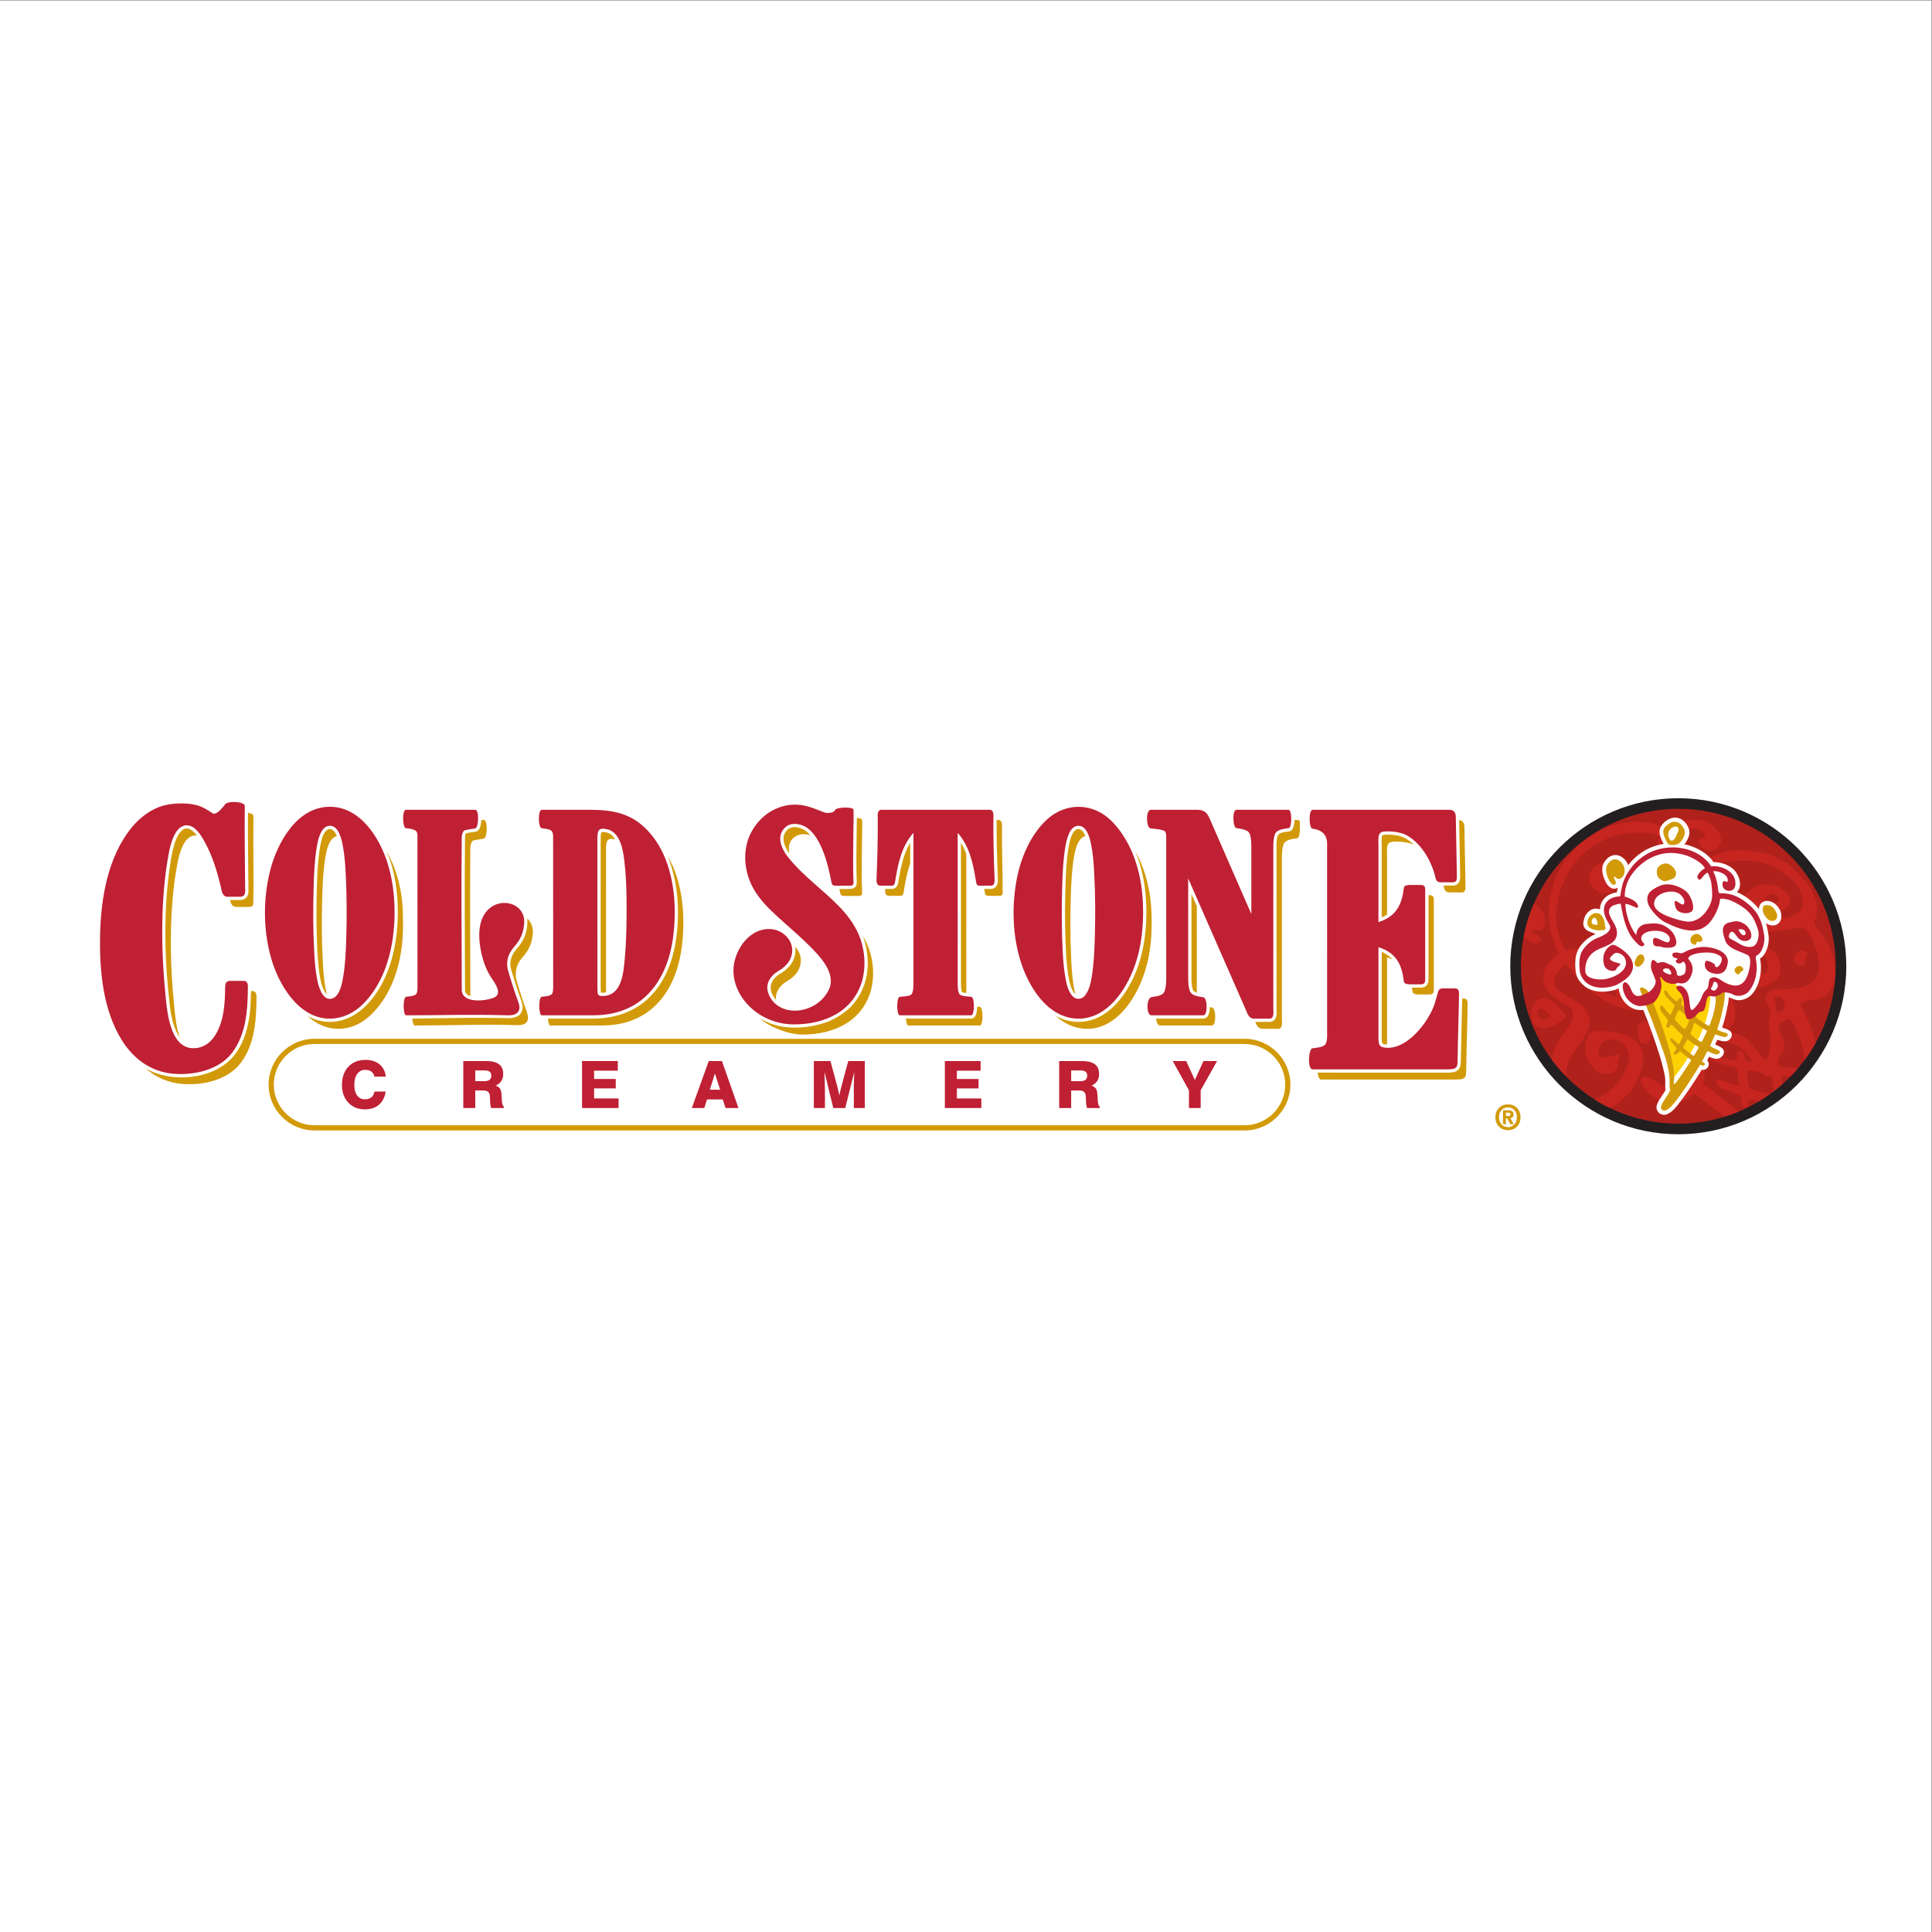 <?xml version="1.0" encoding="UTF-8" standalone="no"?>
<svg
   xmlns:dc="http://purl.org/dc/elements/1.1/"
   xmlns:cc="http://creativecommons.org/ns#"
   xmlns:rdf="http://www.w3.org/1999/02/22-rdf-syntax-ns#"
   xmlns:svg="http://www.w3.org/2000/svg"
   xmlns="http://www.w3.org/2000/svg"
   viewBox="0 0 257.008 257.008"
   height="257.008"
   width="257.008"
   xml:space="preserve"
   id="svg2"
   version="1.1"><rect x="0" y="0" width="257.008" height="257.008" fill="#808080" stroke="none"/><defs
     id="defs6" /><g
     transform="matrix(1.333,0,0,-1.333,0,257.008)"
     id="g10"><g
       transform="scale(0.1)"
       id="g12"><path
         id="path14"
         style="fill:#ffffff;fill-opacity:1;fill-rule:evenodd;stroke:none"
         d="M 0,1927.56 H 1927.56 V 0 H 0 v 1927.56" /><path
         id="path16"
         style="fill:#231f20;fill-opacity:1;fill-rule:evenodd;stroke:none"
         d="m 1674.85,1131.45 c 92.35,0 167.67,-75.32 167.67,-167.669 0,-92.347 -75.32,-167.668 -167.67,-167.668 -92.35,0 -167.67,75.321 -167.67,167.668 0,92.349 75.32,167.669 167.67,167.669 v 0" /><path
         id="path18"
         style="fill:#b1211c;fill-opacity:1;fill-rule:evenodd;stroke:none"
         d="m 1674.85,1120.88 c 86.52,0 157.1,-70.57 157.1,-157.099 0,-86.527 -70.58,-157.093 -157.1,-157.093 -86.53,0 -157.1,70.566 -157.1,157.093 0,86.529 70.57,157.099 157.1,157.099 v 0" /><path
         id="path20"
         style="fill:#c62520;fill-opacity:1;fill-rule:evenodd;stroke:none"
         d="m 1812,887.328 c -3.21,-5.723 -6.76,-11.223 -10.63,-16.469 -1.18,5.957 -2.9,13.168 -4.08,16.793 -3.99,12.231 -7.22,18.868 -9.5,21.606 -0.8,0.969 -1.6,1.855 -2.33,2.695 -0.12,-0.105 -0.24,-0.207 -0.37,-0.312 -3.01,-3.36 -10.94,-1.852 -10.02,-9.274 0.25,-5.148 10.27,-21.086 3.7,-25.047 -3.27,-1.98 -3.91,-5.507 -4.8,-9.562 0.21,-0.981 0.39,-1.938 0.58,-2.824 0.45,-1.602 6.84,-1.809 10.07,-2.219 0.91,-0.223 5.53,-0.496 9.87,-0.547 -2.48,-2.914 -5.06,-5.738 -7.75,-8.465 -3.41,0.297 -6.32,0.637 -7.83,0.445 -0.68,-0.082 -0.95,-0.148 -1.11,-0.843 -0.34,-1.524 0.92,-3.828 1.21,-5.387 0.12,-0.453 0.24,-0.867 0.34,-1.262 -3.06,-2.73 -6.23,-5.343 -9.49,-7.836 0.02,0.418 0.02,0.914 -0.02,1.5 -0.18,4.133 -0.59,10.297 -2.89,13.981 -0.05,0.094 -0.13,0.191 -0.22,0.293 -1.39,-0.801 -3.05,-1.223 -4.43,-0.696 -1.63,1.254 -3.12,2.555 -4.49,3.879 -1.74,0.282 -3.47,0.516 -5.12,0.789 -2.04,0.5 -8.04,2.454 -8.73,-0.316 -1.37,-1.484 0.79,-14.531 2.04,-16.605 6.84,-2.321 13.95,-4.7 20.52,-5.305 -3.64,-2.629 -7.4,-5.11 -11.27,-7.422 -3.1,0.895 -6.01,1.687 -8.74,2.023 -2.19,0.266 -1.77,-2.812 -1.96,-4.91 -0.5,-5.621 -5.78,-3.562 -6.38,0.879 -0.27,2.043 -0.4,5.883 -1.66,7.324 -1.32,1.504 -16.26,6.7 -17.9,7.297 -3.11,1.141 -6.45,5.547 -6.1,7.989 0.19,3.078 8.97,-1.008 11.21,-1.739 3.71,-1.222 7.19,-3.09 11.05,-2.914 0.59,0.024 0.65,0.996 0.63,1.617 -0.08,2.762 -1.85,15.715 -2.49,15.954 -1.36,0.507 -2.27,0.542 -3.73,1.015 -7.27,2.371 -11.11,2.426 -18.21,5.379 -3.24,1.34 -6.24,3.813 -5.87,6.469 0.4,2.863 3.86,0.961 8.11,-0.746 6.83,-2.75 11.65,-4.055 18.72,-4.442 2.25,-0.121 1.25,5.239 1.57,6.973 0.07,0.453 0.81,2.352 2.11,2.531 1.29,0.18 3.21,-0.711 4.53,-3.441 0.95,-1.961 0.9,-3.59 1.49,-6.336 1.05,-0.301 3.94,-0.844 7.37,-1.481 -2.65,3.68 -5.12,7.301 -8.06,10.586 -3.48,3.106 -6.61,5.887 -11.1,7.293 -3.69,1.098 -14.39,2.34 -8.45,8.461 2.35,2.422 6.59,2.817 7.72,2.649 11.6,-1.743 16.34,-7.832 27.12,-21.821 6.56,-8.496 7.94,-4.859 9.47,3.125 3.71,19.461 -3.41,23.668 0.61,35.02 2.87,8.187 -7.29,15.574 -3.67,21.484 5.42,8.856 16.61,5.102 25.09,5.852 17.14,1.512 29.41,7.625 27.45,27.578 -0.82,8.32 -8.13,34.014 -18.45,33.454 -12.58,-0.68 -34.03,-8.056 -45.38,1.11 -9.02,7.28 -22.75,19.04 -11.07,30.47 8.35,8.18 11.15,11.54 23.81,11.64 7.09,0.06 17.31,-4.47 21.23,-11.53 4.09,-7.35 -3.97,-15.33 -12.5,-15.49 -5.3,-0.11 -8.08,1.79 -13.01,3.63 -2.25,0.84 -5.66,2.35 -7.68,0.32 -2.17,-2.16 -1.11,-8.12 0.84,-10.02 2.03,-1.99 6.17,-1.29 8.93,-1.05 12.05,1.05 21.51,-1.88 32.57,5.91 10.75,7.57 1.24,26.34 -3.95,30.95 -12.18,10.83 -21.87,18.04 -38.38,20.37 -8.09,1.14 -20.81,0.82 -28.96,-0.42 -7.62,-1.15 -17.94,-5.93 -16.97,-7.74 5.5,-10.39 6.92,-26.72 6.05,-38.02 -2.79,-36.639 -37.77,-42.697 -68.03,-44.885 -10.91,-0.785 -27.14,4.469 -34.68,8.43 -9.17,4.805 -16.16,13.437 -13.58,23.835 1.36,5.46 4.88,11.16 7.66,15.33 5.99,8.91 14.11,13.48 24.24,15.85 13.06,3.06 23.4,1.9 30.39,-2.4 2.51,-1.53 8.18,-5.08 12.06,-9.58 5.77,-6.68 7.92,-11.97 -1.24,-18.76 -5.13,-3.81 -14.95,-6.6 -20.53,-2.1 -1.62,1.31 -10.09,8.39 -6.31,10.68 1.99,1.19 15.15,-2.27 14.5,3.05 -0.73,5.97 -7.58,8.83 -12.55,10.13 -14.48,3.8 -34.57,-14.16 -34.14,-28.39 0.66,-21.801 30.22,-15.934 44.62,-12.59 7.58,1.757 15.13,3.781 22.28,6.996 7.58,3.414 13.33,10.704 16.55,18.914 4.19,10.67 4.46,28.52 -0.57,38.9 -1.97,4.09 -5.12,9.19 -10.09,15.82 -3.45,4.62 -6.67,9.02 -11.48,12.35 -2.62,1.8 -6.86,6.2 -7.84,4.36 -1,-1.86 -2.41,-6.2 -2.74,-9.06 -0.46,-3.86 -0.91,-10.51 -5.73,-7.77 -2.42,1.38 -3.23,3.3 -3.24,6.52 -0.01,4.38 1.33,7.86 2.9,11.9 0.52,1.33 1.68,2.91 1.27,3.2 -7.91,5.74 -27.31,4.59 -36.29,2.84 -28.63,-5.57 -50.4,-23.69 -60.73,-51.33 -4.49,-12.02 -6.99,-25.7 -5.51,-38.56 0.99,-8.709 3.8,-17.432 8.12,-24.795 0.55,-0.938 0.52,-1.602 1.63,-1.321 2.21,0.547 7.16,2.012 15.14,1.954 14.07,-0.114 15.83,-9.086 9.32,-8.442 -1.15,-0.141 -11.61,-1.453 -15.82,-2.961 -1.68,-0.597 -2.05,-0.933 -1.13,-2.312 7.69,-11.508 19.68,-22.379 31.31,-29.528 2.81,-1.718 12.46,-6.871 11.59,-5.265 -4.8,8.871 -3.07,18.765 5.2,24.933 11.67,8.703 19.65,14.504 34.93,13.262 8.61,-0.703 15.56,-3.109 22.2,-9.414 5.45,-5.188 8.28,-10.727 0.51,-16.863 -4.82,-3.793 -10.64,-6.871 -15.12,-7.653 -5.31,-0.918 -10.19,-7.644 -15.02,-1.996 -16.32,19.063 26.35,5.879 21.78,19.321 -1.23,3.628 -3.99,5.074 -7.44,6.168 -12.37,3.917 -34.96,-9.735 -37.65,-22.067 -0.26,-1.183 -1.25,-5.898 4.25,-9.832 2.87,-2.055 9.55,-1.199 6.29,-6.5 -2.76,-4.48 -10.69,-1.312 -14.47,-0.434 -18.82,4.383 -35.44,19.961 -48.04,34.055 -2.57,2.871 -7.38,8.047 -8.15,9.067 -0.62,0.812 -6.11,-4.887 -8.26,-7.375 -5.46,-6.313 -5.04,-13.887 1.76,-19.079 9.87,-7.546 22.85,-10.433 28.31,-22.914 6.15,-14.054 -6.58,-26.546 -13.9,-37.113 -5.82,-8.426 -8.33,-16.785 -7.7,-25.18 -5.25,5.313 -10.11,10.997 -14.57,17.012 1.8,9.824 6.17,19.301 12.81,26.731 4,6.066 9.18,13.121 8.13,20.277 -0.51,3.547 -1.53,4.82 -4.45,6.453 -10.97,6.129 -22.57,12.313 -24.76,26.066 -0.84,10.563 5.12,18.715 13.42,24.563 2.22,1.285 2.09,1.465 0.96,3.551 -2.68,6.086 -4.64,12.308 -6.67,18.64 -4.91,23.271 -1.65,46.011 10.2,66.841 10.7,18.08 28.59,32.44 48.74,39.47 18.15,6.33 39.19,7.14 56.56,-1.88 3.94,2.43 7.72,4.72 12.11,6.23 13.64,4.68 28.26,3.73 37.09,-6.74 3.36,-3.99 6.95,-10.44 3.83,-15.64 -4.77,-7.91 -15.61,-8.41 -20.11,-0.1 -0.97,1.78 -1.57,3.08 -0.83,5.07 0.91,2.44 3.7,0.98 5.59,2.01 0.65,0.35 0.34,2.29 0.07,2.77 -3.71,6.54 -11.43,6.72 -18.2,5.74 -4.87,-0.72 -13.49,-4.47 -11.12,-5.61 1.83,-0.89 4.81,-2.99 6.6,-4.56 5.01,-4.35 9.52,-8.55 13.49,-13.87 1.98,-2.64 3.95,-5.32 6.38,-7.57 0.89,-0.82 2.09,0.02 3.1,0.63 17.3,10.43 33.45,11.81 54.67,7.87 23.22,-4.32 35.33,-16.8 47.87,-31.72 7,-8.33 12.85,-26.79 6.9,-35.83 -0.94,-2.55 -0.72,-3.53 0.89,-5.79 13.94,-14.774 23.28,-37.914 18.23,-58.348 -4.38,-9.566 -11.57,-15.68 -22.55,-15.582 -2.42,-0.016 -8.13,-2.055 -11.47,-3.895 2.44,-3.156 5.48,-9.238 9.59,-19.894 2.37,-6.676 4.5,-12.883 6.41,-19.133 z m -76.91,-68.598 c -4.59,-1.917 -9.29,-3.625 -14.08,-5.105 -8.84,7.105 -17.78,13.996 -27.01,20.801 -0.43,0.312 -1.84,1.328 -3.47,2.5 -4.04,-3.668 -8.16,-6.5 -9.81,-7.164 -14.79,-5.938 -31.76,1.156 -40.84,13.683 -3.28,4.52 -4.06,10.899 3.19,9.606 3.3,-0.59 5.27,-1.539 8.06,-3.391 6.1,-4.058 11.8,-9.734 19.12,-6.027 1.67,0.844 3.72,2.808 5.72,5.18 -3.02,1.964 -8.13,6.015 -8.36,6.312 -1.69,2.242 -0.63,4.512 1.89,5.09 3.84,0.871 6.76,0.945 9.91,-0.149 0.96,-0.289 2.17,-0.804 3.31,-1.406 0.58,1.078 1.02,2.039 1.29,2.805 2.09,6.055 3.62,16.707 -2.12,21.789 -8.59,7.598 -16.64,9.797 -20.96,20.766 -4.94,12.585 8.51,4.714 9.74,6.246 7.88,9.804 12.09,6.601 22.64,9.074 5.99,-0.445 11.96,-2.914 15.23,-8.328 3.03,-5.024 12.21,3.976 11.16,8.793 -1.68,7.601 -6.38,13.453 -9.52,14.668 -1.74,0.675 -3.2,1.168 -3.51,0.425 -0.62,-1.464 -0.45,-1.187 -0.55,-1.679 -0.96,-4.469 -7.25,-7.649 -10.34,-4.231 -0.63,0.684 -0.65,1.258 -0.19,2.992 0.13,0.54 1.29,1.879 0.62,2.239 -0.67,0.351 -3.17,-0.274 -4.23,-0.778 -2.48,-1.187 -5.6,-0.722 -7.41,2.504 -1.52,2.7 2.37,6.032 5.71,7.285 2.04,0.762 3.94,1.422 5.4,1.938 2.58,0.906 4.33,4.25 5.71,6.543 5.82,9.656 16.1,20.016 26.13,25.047 12.55,6.301 33.19,12.449 44.23,0.18 2.38,-2.645 5.24,-9.911 5.12,-16.793 -0.19,-10.481 -11.07,-14.86 -15.69,-16.239 -9.22,-2.746 -19.33,-0.121 -21.22,11.008 -0.75,4.399 15.31,5.176 17.32,3.512 0.57,-0.473 0.51,-1.539 1.15,-1.906 7.39,-4.192 7.97,18.433 -0.45,19.421 -11.77,1.387 -22.09,-4.695 -31.54,-11.347 -2.97,-2.094 -13.2,-10.594 -14.71,-16.633 -1.19,-4.773 0.21,-4.238 3.09,-5.367 12.25,-4.832 16.35,-14.254 16.74,-25.906 0.37,-10.887 -5.93,-15.938 -13.58,-18.016 -4.03,-6.211 -11.5,-8.391 -14.47,-8.68 -3.33,-0.84 -6.62,-0.906 -10.41,0.067 -0.62,0.168 -1.19,0.414 -1.74,0.695 -0.96,0.387 -1.87,0.84 -2.71,1.332 -0.35,0.113 -0.72,0.207 -1.1,0.246 -1.17,0.148 -1.08,-1.031 -0.48,-1.652 2.66,-2.754 6.41,-6.453 8.4,-9.727 7.03,-11.637 6.17,-24.336 4.55,-31.535 -0.24,-0.766 -0.57,-1.551 -0.99,-2.352 10.26,-7.593 23.6,-17.921 36.06,-28.336 z m -128.54,3.629 c -5.23,2.539 -10.28,5.36 -15.17,8.438 5.01,1.891 9.71,4.641 12.83,6.93 13.61,9.964 33.48,37.996 12.2,51.199 -4.61,2.875 -15.44,2.719 -18.45,-2.457 -0.87,-1.524 -4.29,-11.071 -2.09,-12.535 4.7,-3.153 13.92,0.898 18.22,1.82 4.69,1.004 -0.09,-7.32 0.09,-9.602 0.12,-1.539 0.66,-3.019 -0.14,-4.293 -3.73,-5.984 -14.83,-7.558 -20.3,-3.082 -10.37,8.489 -15.5,23.489 -8.42,35.918 2.7,4.731 6.82,4.196 11.89,4.317 14.32,0.34 34.88,-3.266 40.94,-18.403 0.89,-2.211 1.5,-5.222 1.69,-8.41 0.61,-10.332 -6.12,-22.617 -11.29,-31.308 -5.83,-7.586 -13.54,-14.246 -22,-18.532 z m -86.09,170.481 c 2.17,11.5 5.59,22.56 10.13,33.04 3.26,-1.57 6.11,-3.92 8.04,-6.79 3.47,-5.14 4.39,-11.63 1.08,-17.18 -0.93,-1.56 -2.66,-2.078 -4.37,-2.39 -1.54,-0.278 -5.57,1.28 -6.63,0.093 -0.35,-0.406 0.32,-1.082 0.79,-1.508 1.06,-0.964 2.42,-1.66 3.69,-2.507 1.96,-1.305 3.44,-2.371 4.29,-4.567 0.58,-1.48 -0.23,-2.785 -1.43,-3.586 -2.82,-1.879 -8.7,0.719 -11.17,2.301 -1.38,0.887 -2.89,1.926 -4.42,3.094 z m 30.7,-87.918 c -6.14,-2.629 -14.12,-4.883 -19.44,0.406 -2.23,2.223 -3.29,6.156 -3.68,9.176 -0.62,4.937 1.17,10.457 4.81,13.793 1.09,1.012 2.52,1.82 4,2.406 3.11,1.254 7.09,1.129 10.07,-0.476 5.64,-3.047 8.73,-6.641 12.5,-11.903 0.89,-1.23 2.71,-1.957 2.99,-3.519 0.41,-2.172 -0.89,-3.418 -2.68,-4.59 -2.83,-1.86 -5.54,-4 -8.57,-5.293 z m -5.21,7.625 c -4.61,-2.32 -8.67,-3.934 -10.88,1.605 -0.71,1.782 -0.7,4.692 0.25,6.348 0.27,0.473 0.86,0.973 1.49,1.027 3.7,0.289 8.72,-3.988 9.67,-7.414 0.15,-0.511 0,-1.3 -0.53,-1.566 z m 89.26,-20.703 c -0.85,5.054 -2.19,11.816 1.71,15.648 2.43,2.371 6.11,1.653 8.44,-0.851 4.61,-4.961 3.96,-13.914 -0.26,-18.86 -3.24,-3.797 -9.19,-0.051 -9.89,4.063 z m 161.59,72.601 c -3.32,0.368 -6.83,2.723 -6.73,6.336 0.04,1.278 0.27,2.477 0.72,3.571 0.78,1.902 2.28,3.507 4.13,4.41 1.77,0.859 3.65,0.902 5.44,0.097 1.66,-0.754 3.89,-2.277 3.1,-4.406 -0.55,-1.461 -1.94,-3.066 -2.2,-4.351 -0.3,-1.489 0.39,-3.055 -0.61,-4.336 -1.02,-1.305 -2.29,-1.489 -3.85,-1.321 z m -185.03,77.075 c 4.21,5.41 10.05,8.66 7.25,16.09 -2.72,7.25 -11.91,9.26 -18.63,9.32 -9.59,0.11 -17.53,-11.94 -13.2,-20.59 2.34,-4.68 6.77,-9.37 12.31,-9.54 6.54,-0.19 8.64,0.05 12.27,4.72 z m 98.84,-68.895 c 0.26,1.773 -1.46,2.727 -0.91,3.754 0.75,1.414 3.12,1.59 5.02,3.082 3.03,2.379 2.79,6.555 -4.2,9.141 -6.62,2.453 -11.41,-1.59 -12.97,-7.028 -2.12,-7.328 3.52,-11.535 5.9,-11.847 2.15,-0.282 6.62,-0.895 7.16,2.898 z m 57.79,54.965 c -2.29,0.51 -4.7,2.25 -6.7,3.07 -2.15,0.86 0.79,2.91 1.58,3.39 1.81,1.1 4.2,1.85 6.13,1.8 1.59,-0.04 6.61,-3.28 5.58,-5.81 -1.21,-3.01 -3.88,-3.07 -6.59,-2.45 z m 3.44,-107.063 c 1.46,5.786 -3.18,11.266 -0.18,12.543 4.32,1.852 7.36,-1.324 8.87,-4.691 0.87,-1.941 0.07,-6.871 -1.18,-8.332 -2.27,-2.672 -8.02,-1.508 -7.51,0.48 z m -72.66,-16.281 c -1.93,-1.379 -11.75,-2.672 -13.57,-0.984 -3.66,3.371 1.93,6.898 5.33,8.09 2.29,0.804 12.29,-4.207 8.24,-7.106 v 0" /><path
         id="path22"
         style="fill:#ffffff;fill-opacity:1;fill-rule:evenodd;stroke:none"
         d="m 1719.15,881.508 c 1.77,-2.508 1.57,-3.906 0.31,-6.613 -1.93,-2.29 -4.27,-3.864 -7.48,-3.438 -2.18,0.356 -4.39,1.164 -6.41,2.043 -0.62,-1.258 -1.23,-2.527 -1.9,-3.773 1.72,-1.539 1.94,-3.539 1.26,-5.633 -1.23,-2.821 -3.63,-4.121 -6.67,-3.645 -3.12,-5.136 -6.36,-10.183 -9.69,-15.199 -3,-4.504 -6.02,-9.004 -9.28,-13.332 -1.72,-2.281 -3.38,-4.598 -5.16,-6.832 -3.25,-3.988 -7.02,-8.141 -12.14,-9.543 -2.6,-0.117 -3.64,0.105 -5.92,1.383 -2.59,2.554 -3.69,5.129 -2.47,8.887 1.45,3.832 3.95,7.246 6.2,10.644 0.83,1.27 1.74,2.594 2.36,3.977 -0.86,4.363 0.19,8.98 -0.64,13.351 -2.84,14.875 -7.2,27.383 -12.18,41.621 -2.92,8.34 -6.04,16.606 -9.42,24.774 -7,-0.848 -12.87,1.707 -17.74,6.785 -3.95,4.375 -5.94,9.09 -6.87,14.781 -4.46,-2.406 -10.94,-3.246 -15.97,-3.387 -5.99,0.075 -11.12,1.18 -16.29,4.18 -5.32,3.82 -9.67,8.922 -10.54,15.723 -0.52,4.32 -0.72,8.551 -0.22,12.886 0.64,4.832 1.79,8.438 4.59,12.418 3.98,5.395 9.22,9.813 15.45,12.387 -3.24,1.52 -7.03,2.195 -9.72,4.567 -1.69,1.48 -2.8,4.02 -2.57,6.26 0.39,3.79 1.59,7.9 4.29,10.58 3.56,3.53 7.12,4.86 12.34,3.23 0.12,4.88 2.13,9 5.77,12.26 3.23,2.68 7,4.1 11.1,4.7 0.25,1.55 0.55,3.09 0.88,4.63 -0.89,-0.74 -2.29,-0.98 -3.4,-1.09 -4.09,0.2 -6.81,3.23 -8.63,6.74 -2.46,5.02 -4.34,10.8 -2.97,16.4 1.01,3.31 3.18,6.14 5.9,8.23 2.57,1.79 5.25,2.59 8.33,2.25 5.21,-0.94 9.4,-5.1 11.17,-10 5.27,6.85 12.24,12.55 19.99,16.38 4.88,2.26 10.08,3.98 15.42,4.77 -1.84,3.5 -3.65,7.11 -4.08,11.11 -0.61,6.83 5.53,12.3 11.4,14.5 6.45,2.14 12.23,-0.98 15.71,-6.21 1.89,-2.9 3.04,-5.88 2.64,-9.42 -0.54,-3.69 -2.58,-7.58 -5.04,-10.39 7.3,-1.43 14.12,-4.36 20.18,-8.68 3.4,-2.56 6.62,-5.54 9.01,-9.08 7.45,-0.06 14.72,-2.38 20.3,-7.55 5.26,-5.28 9.06,-16.37 2.98,-22.41 8.22,-3.22 16.5,-9.81 21.96,-16.83 0.05,2.52 0.83,4.69 2.82,6.33 7.37,5.03 16.11,-1.68 18.71,-8.54 2.94,-7.78 -1.39,-16.01 -10.48,-13.86 -1.48,0.41 -2.79,1.09 -4,2.03 1.18,-3.93 1.9,-7.969 2.55,-12.012 0.86,-6.27 -0.6,-13.18 -3.82,-18.621 -1.26,-1.95 -2.64,-3.582 -4.61,-4.848 0.81,-4.004 1.04,-8.086 0.76,-12.141 -0.88,-12.804 -7.4,-29.578 -22.71,-29.371 -3.75,0.281 -5.9,1.906 -9.17,2.863 -0.47,-5.484 -1.62,-10.863 -2.83,-16.222 -1.09,-4.735 -2.33,-9.422 -3.9,-14.024 3.04,-1.058 6.59,-1.625 8.75,-4.211 1.32,-2.339 1.2,-3.8 -0.03,-6.168 -1.38,-1.972 -3.02,-2.96 -5.4,-3.238 -2.69,-0.14 -5.62,0.672 -8.14,1.559 -0.71,-1.574 -1.41,-3.153 -2.12,-4.723 2.62,-1.258 5.31,-2.191 7.48,-4.195 v 0" /><path
         id="path24"
         style="fill:#fcd205;fill-opacity:1;fill-rule:evenodd;stroke:none"
         d="m 1706.83,936 c 0,-23.359 -11.26,-45.16 -22.83,-64.301 -2.87,-4.738 -10.76,-16.301 -14.58,-19.937 -1.62,-1.535 -3.59,16.23 -3.87,19.375 -1.29,14.703 -8.18,33.508 -13.94,46.636 -2.65,6.032 -5.89,8.758 -4.8,13.735 0.43,1.945 3.04,5.18 4.38,7.64 2.17,3.969 3.95,9.477 3.49,15.332 -0.32,4.184 10.95,-2.734 12,-3.789 3.42,-3.425 5.93,-5.914 11.91,-8.445 7.12,-28.672 5.81,-35.308 28.24,-6.246 v 0" /><path
         id="path26"
         style="fill:#d29a08;fill-opacity:1;fill-rule:evenodd;stroke:none"
         d="m 1643.89,939.473 c 0.98,-1.075 2.3,-3.328 2.23,-4.11 -0.2,-2.324 -5.06,-1.976 -6.53,-1.59 -0.56,0.145 -2.98,6.469 -3,6.754 -0.18,1.614 1.02,2.426 2.44,1.957 2.16,-0.703 3.63,-1.531 4.86,-3.011 z m 44.46,-63.989 c -1.34,1.188 -7.65,5.61 -8.51,7.059 -0.3,0.504 1.75,3.91 2.09,4.582 0.66,0.914 1.38,2.496 1.98,3.582 0.29,0.52 0.68,-0.312 1.4,-0.816 2.32,-1.594 5.9,-4.289 8.9,-6.2 0.36,-0.226 1.29,-0.679 0.64,-1.824 -0.85,-1.441 -2.98,-4.922 -4.04,-6.863 -0.59,-1.078 -1.68,0.027 -2.46,0.48 z m -7.56,25.868 c -3.39,2.234 -6.46,5.82 -9.4,9.277 0,1.391 2.8,8.492 3.92,8.816 1.16,1.168 3.55,-1.578 4.41,-2.433 1.66,-1.399 3.62,-2.86 5.03,-4.512 0.27,-0.262 0.76,-1.309 0.77,-1.828 0.05,-2.5 -1.58,-5.672 -2.71,-7.774 -0.99,-1.828 -1.37,-1.699 -2.02,-1.546 z m 6.53,-5.332 c -0.27,0.421 -0.47,0.894 -0.19,1.425 1.34,3.129 1.56,3.254 2.47,6.496 0.32,0.86 0.37,2.372 1,3.024 0.28,0.301 0.44,0.246 0.79,0.094 1.06,-0.465 3.02,-2.086 5.32,-3.645 1.83,-1.25 3.89,-2.422 5.87,-3.449 0.49,-0.258 1.24,-0.5 0.55,-1.918 -1.25,-2.594 -2.5,-5.285 -4.38,-8.902 -0.45,-0.684 -0.81,-1.239 -1.96,-0.567 -2.84,1.649 -7.91,5.067 -9.47,7.442 z m -39.22,35.093 c 4.58,-10.601 12.38,-30.621 16.13,-44.562 3.09,-9.692 7.87,-28.746 6.16,-38.059 -0.05,-0.285 -0.62,-2.5 0.06,-2.359 1.14,0.234 2.35,1.812 2.99,2.68 4.83,6.535 9.1,13.265 13.56,19.98 1.02,1.52 0.33,1.848 -1.2,2.867 -1.95,1.301 -4.75,3.731 -6.41,4.985 -1.19,0.898 -2.55,2.789 -3.05,2.394 -2.64,-2.98 -3.54,-3.531 -5.14,-3.441 -1.66,0.086 -0.69,2.047 -0.06,2.847 0.83,1.059 1.18,1.926 1.85,2.961 0.24,0.383 -0.08,1.133 -0.74,1.727 -0.93,1.258 -1.75,2.097 -3.73,4.312 -1.58,1.762 -3.06,5.395 0.09,4.254 0.45,-0.281 1.48,-1.23 2.13,-1.715 2.02,-1.707 1.88,-2.293 4.02,-3.933 0.61,-0.5 2.24,1.969 2.94,3.941 0.4,1.094 1.6,3.246 1.63,4.102 0.02,0.418 -0.76,1.265 -1.02,1.566 -4.04,3.153 -6.81,7.156 -9.83,9.508 -1.01,0.785 -1.71,-0.863 -2.43,-1.848 -1.91,-2.632 -3.92,-0.047 -2.89,2.328 0.46,1.094 1.54,3.028 1.34,4.118 -0.21,1.132 -6.07,8.136 -6.7,8.922 -1.2,1.484 -1.55,4.652 -0.65,5.757 1.01,1.465 4.14,-3.16 5.03,-4.187 1.48,-1.699 2.65,-3.653 4.61,-4.711 0.3,-0.168 0.62,0.301 0.79,0.609 0.78,1.395 3.74,8.328 3.5,8.637 -0.52,0.652 -0.96,0.941 -1.54,1.605 -2.9,3.336 -4.79,4.504 -7.43,8.059 -1.21,1.629 -1.96,3.742 -0.99,4.941 1.05,1.309 2.2,-0.664 3.79,-2.765 2.57,-3.387 4.57,-5.465 7.96,-7.746 1.08,-0.727 2.17,2.218 2.84,2.984 0.17,0.199 1.1,0.922 1.8,0.629 0.69,-0.293 1.37,-1.309 1.22,-3.047 -0.12,-1.254 -0.62,-2.047 -1.14,-3.582 1.05,-1.117 7.09,-6.191 9.41,-8.59 0.74,-0.656 1.25,0.567 1.53,1.293 0.98,3.141 5.58,2.594 5.26,-0.074 -0.2,-1.707 -0.87,-3.398 -1.36,-4.809 -0.25,-0.925 2.86,-2.925 4.33,-4.086 0.76,-0.753 8.67,-5.925 9,-5.25 1.22,2.512 3.9,10.504 4.66,13.836 1.65,7.243 2.03,11.481 1.71,13.516 -0.35,2.199 -0.87,4.059 -0.49,5.27 1.04,3.363 4.83,3.324 6.71,3.636 2.75,0.461 4.19,-1.445 1.76,-15.566 -1.67,-8.25 -3.21,-15.242 -6.04,-23.168 -0.14,-0.359 -0.22,-0.734 -0.33,-1.106 -0.17,-0.593 2.08,-1.378 2.88,-1.707 1.32,-0.539 2.87,-0.859 4.37,-1.492 1.04,-0.301 3.67,-0.781 3.25,-2.496 -0.68,-1.547 -1.9,-2.008 -3.33,-1.883 -2.55,0.203 -5.98,1.313 -7.93,2.254 -0.82,0.356 -0.95,0.922 -1.84,-0.969 -1.22,-2.621 -3.04,-6.875 -3.96,-8.753 -0.38,-0.786 -0.51,-1.34 -0.2,-1.661 1.84,-1.847 7.62,-3.507 9.2,-5.078 1.16,-1.281 -1.33,-3.281 -3.02,-3.289 -1.2,0.012 -5.46,1.36 -8.55,3.133 -0.63,0.367 -0.65,0.254 -1.24,-0.793 -1.18,-2.086 -3.04,-6.246 -3.83,-7.387 -1.03,-1.461 -1.21,-1.906 -0.32,-2.398 0.63,-0.281 1.12,-0.684 1.99,-1.5 0.47,-0.453 -0.09,-2.063 -1.27,-2.109 -0.85,-0.067 -2.08,0.332 -2.8,0.671 -0.51,0.243 -0.78,-0.144 -1.18,-0.832 -3.65,-6.293 -7.62,-12.379 -11.71,-18.531 -2.54,-3.828 -5.19,-7.769 -7.95,-11.426 -3.5,-4.648 -8.84,-12.769 -14.26,-14.695 -2.63,-0.93 -5.14,1.566 -4.36,4.246 1.37,4.668 8.33,12.68 9.05,16.227 -0.55,2.074 -0.56,3.566 -0.5,5.687 0.47,17.719 -7.57,35.613 -12.56,49.946 -3.13,8.996 -6.48,17.707 -10.16,26.519 -0.3,0.715 -2.45,5.664 -2.77,6.344 l 7.36,2.312 v 0" /><path
         id="path28"
         style="fill:#d29a08;fill-opacity:1;fill-rule:evenodd;stroke:none"
         d="m 1664.18,1049.36 c 3.69,1.42 7.55,1.3 8.36,5.82 0.8,4.38 -3.15,8.11 -6.45,10.13 -4.72,2.89 -12.23,-0.72 -12.65,-6.29 -0.23,-3.01 0.58,-6.64 3.27,-8.37 3.18,-2.03 4.29,-2.54 7.47,-1.29 z m -53.5,-4.33 c -1.96,-0.1 -4.1,2.93 -4.85,4.44 -2.06,4.12 -4.46,10.84 -2.02,15.17 2.54,4.5 7.17,7.82 12.13,4.5 3.06,-2.03 5.2,-5.66 5.39,-9.21 0.19,-3.58 -1.27,-7.06 -4.56,-8.83 -0.92,-0.49 -1.93,-0.24 -2.88,0.11 -0.84,0.33 -2.37,2.29 -3.25,2.01 -0.29,-0.09 -0.16,-0.63 -0.05,-0.98 0.24,-0.79 0.71,-1.54 1.08,-2.33 0.58,-1.23 1,-2.19 0.77,-3.54 -0.15,-0.9 -0.94,-1.3 -1.76,-1.34 z m 20.75,-76.725 c 1.07,2.754 2.41,6.5 5.48,7.242 1.91,0.457 3.52,-0.992 3.93,-2.93 0.81,-3.812 -2.16,-8.058 -5.72,-9.25 -2.73,-0.922 -4.57,2.699 -3.69,4.938 z m 61.27,17.648 c 0.65,0.801 0.08,1.777 0.66,2.129 0.79,0.477 2.02,-0.144 3.4,0.031 2.2,0.282 3.32,2.418 0.63,5.774 -2.56,3.179 -6.12,2.593 -8.51,0.367 -3.22,-3 -1.67,-6.754 -0.59,-7.613 0.98,-0.782 3.01,-2.411 4.41,-0.688 z m -99,13.742 c -3.82,0.515 -8.45,1.765 -9.51,5.955 -0.44,1.77 0.2,4.03 0.9,5.64 1.16,2.63 3.68,4.82 6.46,5.41 0.84,0.17 1.79,0.15 2.7,0 1.91,-0.3 3.84,-1.54 4.84,-3.23 1.89,-3.17 2.36,-5.87 2.67,-9.59 0.07,-0.88 0.76,-1.77 0.44,-2.63 -0.45,-1.2 -1.47,-1.43 -2.69,-1.477 -1.96,-0.085 -3.94,-0.339 -5.81,-0.078 z m -0.33,5.315 c -2.97,0.22 -5.46,0.62 -4.91,4.03 0.18,1.08 1.05,2.53 2.01,3.06 0.27,0.15 0.71,0.22 1.04,0.07 1.92,-0.96 3.13,-4.56 2.59,-6.54 -0.08,-0.3 -0.39,-0.64 -0.73,-0.62 z m 72.78,80.03 c -0.97,0.3 -1.74,0.88 -2.2,1.76 -1.7,3.29 -3.55,6.52 -4.08,10.21 -0.1,0.73 -0.09,1.48 0.06,2.2 0.57,2.9 2.44,4.24 4.57,6.08 0.93,0.81 2.11,1.34 3.23,1.9 1.32,0.67 2.71,0.82 4.16,0.7 2.52,-0.21 4.79,-1.41 6.38,-3.41 1.34,-1.71 2.66,-3.8 3.07,-5.99 0.61,-3.2 -1.47,-6.88 -3.21,-9.37 -1.04,-1.5 -2.75,-3.13 -4.51,-3.74 -1.97,-0.7 -5.39,-0.97 -7.47,-0.34 z m 1.95,4.05 c -1.47,0.02 -2.62,2.79 -2.95,3.84 -0.84,2.7 -0.09,5.8 1.87,7.84 1.56,1.62 6.55,4.19 7.83,0.88 0.33,-0.87 0.34,-2 0.01,-2.87 -0.83,-2.21 -1.79,-4.37 -2.86,-6.44 -0.75,-1.45 -2.07,-3.29 -3.9,-3.25 z m 64.84,-132.731 c -1.53,1.161 -2.58,3.368 -1.45,5.125 0.4,0.629 0.87,1.149 1.41,1.555 0.95,0.711 2.17,1.066 3.35,0.957 1.13,-0.098 2.08,-0.629 2.72,-1.558 0.6,-0.868 1.26,-2.278 0.23,-3.098 -0.7,-0.563 -1.87,-0.945 -2.38,-1.508 -0.59,-0.644 -0.71,-1.625 -1.58,-1.957 -0.89,-0.352 -1.58,-0.062 -2.3,0.484 z m 32.02,53.771 c -2.75,1.91 -5.12,5.67 -5.6,8.35 -0.35,1.99 -0.59,5.41 1.69,6.06 1.48,0.42 3.1,0.29 4.6,-0.05 2.32,-0.52 4.11,-2.17 5.45,-4.19 1.08,-1.61 2.33,-3.87 2.47,-5.87 0.13,-1.81 -0.77,-4.39 -2.67,-5.03 -2.22,-0.75 -3.97,-0.65 -5.94,0.73 v 0" /><path
         id="path30"
         style="fill:#bf2033;fill-opacity:1;fill-rule:evenodd;stroke:none"
         d="m 1674.93,944.18 c 1.89,0.5 4.1,-0.559 4.61,-0.981 5.23,-4.301 5.77,-8.711 6.97,-18.84 0.72,-6.148 2.48,-4.761 5.6,-1.261 7.61,8.543 5.33,12.734 10.69,17.16 3.84,3.203 1,9.867 4.55,11.722 5.31,2.778 9.73,-2.394 14.15,-4.539 8.93,-4.328 16.82,-4.941 21.77,5.52 2.05,4.359 6.05,19.246 0.78,22.031 -6.43,3.387 -19.23,6.094 -22.14,13.992 -2.3,6.282 -5.62,16.176 3.55,18.376 6.56,1.57 8.94,2.41 15.24,-1.3 3.53,-2.08 7.24,-7.345 7.09,-12.005 -0.15,-4.848 -6.51,-6.407 -10.78,-3.961 -2.65,1.519 -3.47,3.281 -5.36,5.652 -0.86,1.09 -2.11,2.848 -3.71,2.442 -1.71,-0.434 -2.95,-3.696 -2.55,-5.215 0.41,-1.586 2.67,-2.465 4.11,-3.164 6.27,-3.055 10.09,-7.309 17.87,-6.727 7.57,0.559 8.42,12.668 7.22,16.492 -2.82,8.976 -5.48,15.406 -12.96,21.446 -3.67,2.97 -10.06,6.58 -14.47,8.39 -4.11,1.68 -10.63,2.38 -10.69,1.2 -0.36,-6.77 -4.49,-15.28 -8.27,-20.62 -12.24,-17.318 -31.36,-9.94 -46.99,-2.06 -5.63,2.84 -12.1,10.26 -14.67,14.46 -3.11,5.09 -4.01,11.44 0.35,15.82 2.29,2.3 5.72,4.08 8.33,5.31 5.61,2.64 10.98,2.5 16.7,0.67 7.37,-2.35 12.15,-6 14.33,-10.2 0.79,-1.49 2.54,-4.94 3.14,-8.31 0.87,-5.02 0.37,-8.27 -6.18,-8.92 -3.67,-0.37 -9.36,1.16 -10.78,5.04 -0.42,1.13 -2.52,7.15 0.03,7.16 1.34,0 6.83,-5.61 8.09,-2.79 1.41,3.18 -1.14,6.62 -3.21,8.74 -6.04,6.17 -21.32,3.23 -25.32,-3.95 -6.13,-10.98 10.24,-16.83 18.36,-19.45 4.27,-1.37 8.61,-2.61 13.1,-3.13 4.77,-0.56 9.77,1.35 13.81,4.45 5.23,4.04 10.65,12.8 11.24,19.42 0.23,2.62 0.19,6.08 -0.31,10.83 -0.34,3.31 -0.63,6.45 -2.02,9.52 -0.76,1.67 -1.56,5.1 -2.59,4.48 -1.04,-0.63 -3.03,-2.36 -4.04,-3.67 -1.37,-1.78 -3.57,-4.94 -5.14,-2.15 -0.79,1.4 -0.62,2.59 0.33,4.19 1.29,2.17 2.98,3.49 4.96,5.02 0.65,0.51 1.69,0.95 1.58,1.21 -2.22,5.19 -12.16,10.37 -17.13,12.17 -15.82,5.72 -31.97,3.2 -45.27,-7.42 -5.79,-4.62 -11.08,-10.65 -14.16,-17.45 -2.09,-4.6 -3.29,-9.75 -3.33,-14.69 0,-0.62 -0.21,-0.94 0.41,-1.13 1.27,-0.39 4.15,-1.13 8.08,-3.52 6.93,-4.23 5.14,-9.19 2.11,-6.94 -0.61,0.27 -6.17,2.72 -8.71,3.23 -1,0.2 -1.29,0.14 -1.24,-0.82 0.39,-7.98 3.11,-16.91 6.75,-23.9 0.88,-1.679 4.13,-7.093 4.18,-6.038 0.25,5.818 4.03,10.198 9.96,10.798 8.36,0.86 14.02,1.36 21.22,-3.78 4.05,-2.905 6.79,-6.159 8.2,-11.245 1.16,-4.179 0.92,-7.765 -4.74,-8.492 -3.51,-0.453 -7.31,-0.254 -9.76,0.688 -2.9,1.121 -7.31,-0.762 -8.02,3.457 -2.43,14.282 14.78,-4.891 16.51,3.121 0.46,2.16 -0.48,3.695 -1.86,5.254 -4.96,5.607 -20.19,5.547 -25.18,0.234 -0.48,-0.512 -2.37,-2.547 -0.81,-6.129 0.81,-1.863 4.37,-3.422 1.19,-5.078 -2.7,-1.402 -5.68,2.512 -7.3,4.074 -8.01,7.746 -11.62,20.376 -13.69,31.106 -0.41,2.18 -1.26,6.16 -1.34,6.89 -0.07,0.59 -4.47,-0.6 -6.28,-1.19 -4.57,-1.52 -6.61,-5.39 -4.78,-9.97 2.65,-6.67 8.22,-11.95 7.23,-19.742 -1.13,-8.773 -11.13,-11.188 -17.88,-14.254 -9.55,-4.332 -13.86,-11.656 -13.64,-21.949 0.17,-7.727 12.22,-8.801 18.02,-8.258 9.69,0.902 27.84,8.887 21.22,21.727 -1.44,2.793 -6.84,5.925 -9.87,4.254 -0.88,-0.497 -5.4,-4.215 -4.75,-5.59 1.4,-2.953 7.16,-3.68 9.56,-4.493 2.62,-0.894 -2.21,-3.601 -2.8,-4.789 -0.4,-0.789 -0.57,-1.683 -1.34,-2.074 -3.62,-1.863 -9.59,0.649 -10.96,4.485 -2.62,7.273 -0.72,16.226 6.47,20.273 2.74,1.547 4.62,0.066 7.16,-1.379 7.2,-4.078 16.31,-11.965 14.82,-21.242 -0.21,-1.363 -0.8,-3.031 -1.66,-4.668 -2.75,-5.297 -9.73,-9.387 -14.86,-12.152 -13.73,-5.426 -32.16,-3.575 -36.33,12.847 -0.9,6.746 -1.02,13.375 1.47,19.824 3.86,7.008 10.57,12.77 18.3,15.176 3.78,1.821 8.44,3.782 10.04,7.634 0.79,1.91 0.67,2.84 -0.3,4.51 -3.61,6.28 -7.52,12.79 -4.53,20.24 2.72,5.48 8.09,7.75 13.93,8.18 1.48,-0.02 1.47,0.11 1.52,1.48 0.49,3.81 1.36,7.47 2.23,11.21 4.46,12.97 12.82,23.26 24.86,30.06 10.65,5.78 23.77,7.59 35.83,5.09 10.86,-2.24 21.51,-8.07 27.44,-17.69 2.67,0.04 5.22,0.05 7.84,-0.51 8.13,-1.72 15.1,-6.52 16.36,-14.32 0.48,-2.98 0.35,-7.24 -2.74,-8.88 -4.7,-2.5 -10.22,0.47 -9.98,5.91 0.05,1.17 0.13,1.99 1.09,2.75 1.18,0.94 2.12,-0.61 3.37,-0.66 0.42,-0.02 0.84,1.03 0.85,1.35 0.1,4.35 -3.67,6.72 -7.31,8.24 -2.62,1.09 -8,1.79 -7.17,0.52 0.65,-0.98 1.5,-2.91 1.92,-4.21 1.19,-3.65 2.18,-7.06 2.57,-10.87 0.19,-1.89 0.38,-3.81 0.91,-5.64 0.2,-0.67 1.04,-0.61 1.72,-0.61 11.65,0.04 20.06,-4.06 29.4,-12.3 10.21,-9.02 12.51,-18.79 14.3,-29.89 1,-6.199 -1.58,-17.074 -7.21,-19.789 -1.22,-0.981 -1.4,-1.531 -1.27,-3.117 2.52,-11.453 0.29,-25.68 -8.27,-34.297 -5.01,-3.438 -10.38,-4.328 -15.78,-1.031 -1.61,0.953 -7.21,1.855 -8.5,1.32 -2.42,-1.008 -3.38,-3.148 -8.1,-3.898 -2.49,-0.774 -5.96,2.324 -7.71,-1.622 -1.4,-2.621 -1.16,-13.488 -5.59,-13.5 -4.22,-0.011 -5.34,-5.699 -11.26,-7.488 -1.22,-0.367 -3.02,-0.258 -3.83,0.774 -2.73,6.828 -2.03,12.859 -3.15,18.734 -0.81,2.566 -1.53,4.871 -3.34,6.898 -1.5,1.641 -6.43,5.43 -1.68,6.696 z m -0.5,2.972 c -3.84,-1.879 -8.18,-0.742 -9.74,-0.007 -1.9,0.574 -3.55,1.515 -5.13,3.121 -0.27,0.269 -0.47,0.558 -0.66,0.859 -0.36,0.473 -0.67,0.969 -0.95,1.461 -0.14,0.168 -0.29,0.312 -0.47,0.453 -0.54,0.418 -0.84,-0.191 -0.73,-0.68 0.5,-2.144 1.27,-5.093 1.28,-7.3 0.04,-7.844 -4.15,-13.879 -7.1,-16.957 -3.59,-3.254 -13.32,-4.34 -15.38,-4.016 -9.08,1.445 -15.37,9.988 -16.16,18.883 -0.28,3.203 1.22,6.59 4.43,3.804 1.46,-1.273 2.16,-2.328 2.98,-4.066 1.83,-3.82 2.96,-8.32 7.68,-8.656 3.02,-0.211 10.02,3.008 12.1,4.754 2.83,2.375 6.75,7.203 5.41,11.414 -2,6.308 -5.33,9.789 -4.22,16.496 1.28,7.691 5.61,-0.195 6.67,0.207 6.81,2.519 7.94,-0.317 13.89,-2.223 2.84,-2 5.06,-4.988 5.08,-8.633 0.01,-3.394 7.23,-1.66 8.13,1.047 1.42,4.254 0.83,8.547 -0.36,10.078 -0.67,0.848 -1.24,1.528 -1.62,1.254 -0.74,-0.547 -0.57,-0.461 -0.77,-0.672 -1.8,-1.921 -5.85,-1.632 -6.38,0.973 -0.1,0.527 0.07,0.813 0.8,1.539 0.23,0.223 1.2,0.547 0.98,0.922 -0.23,0.375 -1.66,0.805 -2.33,0.867 -1.58,0.145 -2.98,1.305 -2.93,3.438 0.05,1.785 2.97,2.281 4.99,1.914 1.24,-0.227 2.37,-0.465 3.25,-0.649 1.54,-0.308 3.4,0.828 4.76,1.551 5.75,3.059 13.91,5.137 20.36,4.66 8.08,-0.601 20.12,-3.675 21.95,-13.023 0.4,-2.012 -0.35,-6.457 -2.44,-9.832 -3.2,-5.133 -9.88,-4.074 -12.59,-3.387 -5.37,1.371 -9.6,5.668 -7.23,11.742 0.93,2.399 9.11,-1.976 9.61,-3.394 0.14,-0.406 -0.2,-0.914 0.01,-1.285 2.42,-4.27 9.4,6.757 5.53,9.746 -5.42,4.172 -12.33,4.218 -18.98,3.726 -2.09,-0.156 -9.67,-1.328 -12.21,-3.875 -2.01,-2.008 -1.15,-2.156 -0.06,-3.566 4.63,-6.027 3.87,-11.906 0.61,-17.793 -3.04,-5.492 -7.66,-6.129 -12.06,-4.895 z m 63.16,48.879 c -0.98,0.934 -1.65,2.516 -2.41,3.508 -0.8,1.071 1.26,1.211 1.79,1.211 1.23,0.01 2.63,-0.33 3.57,-0.926 0.77,-0.492 2.3,-3.578 1.04,-4.539 -1.49,-1.125 -2.82,-0.359 -3.99,0.746 z m -30.03,-54.019 c 2.44,2.433 1.77,6.519 3.64,6.269 2.68,-0.371 3.25,-2.843 3,-4.957 -0.15,-1.219 -2,-3.426 -3.06,-3.777 -1.91,-0.649 -4.41,1.633 -3.58,2.465 z m -40.79,13.472 c -1.36,-0.113 -6.61,2.161 -7.01,3.536 -0.81,2.753 3,2.847 5.04,2.425 1.37,-0.277 4.83,-5.718 1.97,-5.961 v 0" /><path
         id="path32"
         style="fill:#ffffff;fill-opacity:1;fill-rule:evenodd;stroke:none"
         d="m 1242.21,785.152 -931.487,0.075 -6.102,0.621 c -11.262,2.023 -20.273,6.058 -29.273,13.14 l -4.289,3.903 c -8.575,8.996 -13.7,18.468 -16.512,30.589 -1.949,10.86 -1.547,21.192 2.027,31.7 -1.386,-2.239 -2.828,-4.379 -4.367,-6.516 -8.457,-10.793 -18.676,-17.445 -31.453,-22.164 -19.598,-6.543 -41.02,-7.266 -60.629,-0.387 l -4.133,1.653 c -13.836,6.261 -25.101,15.66 -34.054,27.922 -3.239,3.269 -6.165,6.875 -8.891,10.582 -17.5,24.511 -24.356,54.21 -26.969,83.761 -1.902,25.367 -1.293,50.949 2.656,76.109 5.617,32.45 17.875,66.47 43.914,88.13 9.559,7.63 19.852,12.86 31.887,15.27 15.754,2.89 33.758,2.21 47.91,-5.91 6.403,8.6 16.633,9.41 26.489,8.49 4.281,-0.66 7.449,-1.62 11.371,-3.47 l 3.758,-2.75 3.824,-5.12 0.418,-2.03 c 3.812,-1.85 5.773,-4.93 8.195,-8.23 l 1.102,-5.47 c -0.055,-6.88 -0.098,-13.77 -0.098,-20.64 5.027,9.14 10.742,17.06 18.066,24.5 l 5.332,4.74 c 7.243,5.55 14.039,9.2 22.758,11.93 6.055,1.46 11.594,2.18 17.824,2.06 9.625,-0.55 17.868,-2.93 26.352,-7.46 10.031,-5.79 18.238,-13.54 25.027,-22.89 2.137,-2.16 4.137,-4.47 6.032,-6.84 -1.954,8.29 -1.813,15.91 1.003,23.98 l 2.375,4.14 5.247,4.7 6.074,1.37 c 24.34,0 48.676,0 73.011,0 l 6.563,-2.04 c 2.797,-2.96 5.75,-5.57 6.953,-9.59 l 1.16,-0.34 4.821,-4.69 2.175,-3.99 1.672,-5.98 c 0.813,-6.31 0.582,-11.83 -0.926,-18.02 l -2.996,-6.6 -4.07,-4.4 -5.312,-2.19 -2.59,-0.4 c -0.129,-13.38 -0.184,-26.78 -0.196,-40.16 8.395,5.28 17.989,6.33 27.571,4.62 l 5.738,-1.77 c 6.273,-2.84 10.344,-5.99 14.648,-11.36 l 2.196,-3.57 c 1.148,-0.91 2.261,-1.87 3.265,-2.92 0,20.29 -0.019,40.59 -0.019,60.89 -1.727,1.85 -2.906,3.92 -3.731,6.34 l -2.004,0.77 -4.23,4.55 -2.969,6.67 c -1.633,7.12 -1.679,13.47 -0.086,20.6 l 1.094,3.15 2.141,3.89 4.629,4.55 6.23,1.99 c 16.844,0 33.684,0.08 50.52,0 13.793,-0.05 26.847,-1.28 39.882,-6.07 2.594,-1.02 5.075,-2.14 7.559,-3.37 11.422,-6.12 20.969,-14.79 28.535,-25.26 29.949,-31.32 35.277,-78.1 30.098,-119.37 -2.129,-14.898 -5.981,-28.785 -12.738,-42.269 -4.375,-8.215 -9.36,-15.348 -15.719,-22.149 -3.645,-3.664 -7.383,-6.945 -11.551,-10.007 h 88.285 c -2.387,2.695 -4.336,5.773 -6.851,8.316 -10.657,11.254 -17.379,24.504 -18.957,40.031 -0.668,9.063 0.656,17.09 3.738,25.625 3.172,7.895 7.187,14.43 12.957,20.703 5.633,5.61 12.496,10.64 20.25,12.83 l -0.289,0.39 c -9.539,10.19 -16.852,21.16 -21.305,34.48 -5.375,17.33 -5.312,36.04 2.344,52.72 5.004,10.21 11.504,18.53 20.449,25.58 7.313,5.42 14.777,8.98 23.574,11.27 8.551,1.93 16.395,2.14 25.035,0.75 7.247,-1.45 13.903,-3.88 20.727,-6.62 l 3.559,2.05 c 8.41,3.05 17.324,3.41 25.984,1.25 l 3.504,-1.43 4.637,-3.32 2.187,-3.76 0.817,1.49 6.078,4.83 6.375,1.31 h 111.265 l 6.375,-1.31 6.074,-4.82 3.09,-5.81 5.49,-4.35 2.99,-5.42 c 0.92,-3.6 1.42,-6.4 1.45,-10.1 -0.12,-2.7 -0.11,-5.4 -0.11,-8.1 7.94,14.28 18.06,26.72 32.26,35.12 6.68,3.57 13.04,5.79 20.49,7.1 7.43,0.97 14.07,0.76 21.43,-0.66 7.45,-1.79 13.68,-4.43 20.19,-8.47 8.02,-5.5 14.76,-12.23 20.45,-20.09 l 0.7,-0.71 c -0.78,6.5 0.32,12.25 2.89,18.22 l 2.67,3.89 4.74,3.83 5.77,1.68 h 48.94 c 9.5,-0.3 17.52,-3.85 22.66,-12.11 l 3.23,6.17 4.95,4.33 5.98,1.61 c 18.95,0 37.9,0 56.85,0 l 6.75,-2.77 2.26,-2.7 2.72,2.9 6.42,2.57 h 140.74 l 3.93,-0.54 4.2,-1.39 4.09,-2.51 3.37,-3.47 2.66,-5.13 2.55,-1.56 3.36,-3.47 2.25,-3.88 c 1.17,-3.46 1.76,-6.1 2,-9.73 0.27,-20.02 0.83,-40.04 1.11,-60.05 -0.05,-2.84 -0.46,-5.16 -1.1,-7.93 l -1.99,-4.29 -3.93,-4.41 -5.65,-2.95 c -6.37,-0.87 -12.55,-0.78 -18.97,-0.64 v -66.264 c 4.3,0 8.22,-0.078 12.51,-0.676 l 5.65,-2.937 c 2.24,-2.52 5.14,-5.368 5.93,-8.79 l 2.64,-1.371 3.92,-4.414 2,-4.293 c 0.65,-2.773 1.05,-5.093 1.1,-7.925 -0.32,-22.368 -1.11,-44.735 -1.45,-67.102 -0.09,-3.148 -0.42,-5.832 -1.14,-8.898 l -1.29,-3.215 -2.15,-3.321 -2.94,-2.879 -3.3,-2.066 c -3.1,-1.226 -5.57,-1.906 -8.86,-2.359 l -5.15,-0.227 -136.35,0.008 -5.97,1.387 c -3.53,2.953 -6.59,5.191 -8.26,9.64 0.38,-14.875 -4.71,-28.215 -13.82,-39.812 l -3.89,-4.285 c -9,-8.582 -18.48,-13.707 -30.59,-16.512 -4.06,-0.727 -7.88,-1.129 -11.99,-1.227 v 0" /><path
         id="path34"
         style="fill:#bf2033;fill-opacity:1;fill-rule:evenodd;stroke:none"
         d="m 540.637,914.793 c -3.082,-0.063 -3.528,18.133 0,18.516 2.777,0.421 7.996,0.539 10.093,2.656 1.25,1.687 1.258,4.543 1.305,6.539 -0.012,50.301 -0.023,100.606 -0.035,150.926 -0.355,4.67 -0.937,6.16 -5.691,7.22 -1.891,0.29 -3.782,0.59 -5.672,0.89 -3.692,0.27 -3.965,18.25 0,18.36 16.57,-0.01 33.136,0.07 49.703,-0.01 18.805,-0.11 35.988,-2.86 50.617,-15.57 30.027,-26.09 35.488,-72.09 31.063,-109.34 -2.895,-24.371 -11.903,-49.019 -31.661,-64.718 -13.867,-11.016 -30.933,-15.469 -48.441,-15.469 -17.09,0 -34.188,0 -51.281,0 z m 55.625,25.34 c 0.234,-3.926 -0.282,-5.645 4.035,-6.059 20.266,-0.609 21.879,22.633 23.23,37.746 1.676,18.793 1.903,37.74 1.75,56.61 -0.105,13.39 -0.539,26.8 -2.179,40.12 -1.301,10.58 -3.555,26.97 -15.309,31.41 -10.379,2.91 -11.594,-0.14 -11.598,-9.05 -0.019,-49.49 -0.015,-98.976 0.008,-148.469 0,-0.64 0.043,-1.668 0.063,-2.308 v 0" /><path
         id="path36"
         style="fill:#bf2033;fill-opacity:1;fill-rule:evenodd;stroke:none"
         d="m 393.762,1017.31 c -0.016,-32.271 -8.254,-69.08 -32.469,-92.177 -7.313,-6.969 -16.719,-12.039 -26.809,-13.309 -32.558,-4.09 -53.98,28.996 -62.664,55.934 -9.386,29.148 -9.636,63.032 -2.031,92.292 7.164,27.58 26.805,62.88 59.445,62.88 30.469,0 49.739,-31.15 57.715,-56.85 4.883,-15.74 6.824,-32.31 6.813,-48.77 z m -64.485,86.64 c -9.453,-0.07 -12.121,-14.87 -13.254,-21.84 -2.179,-13.43 -2.722,-27.14 -3.082,-40.73 -0.562,-21.17 -0.543,-42.435 0.629,-63.587 0.528,-9.613 1.246,-19.305 3.25,-28.746 1.379,-6.52 5.805,-21.539 15.774,-17.055 6.59,2.969 8.844,14.914 9.883,21.121 2.046,12.258 2.636,24.75 3.023,37.153 0.668,21.384 0.629,42.874 -0.418,64.254 -0.496,10.15 -1.172,20.39 -3.117,30.38 -1.219,6.26 -4.258,19.13 -12.688,19.05 v 0" /><path
         id="path38"
         style="fill:#bf2033;fill-opacity:1;fill-rule:evenodd;stroke:none"
         d="m 506.586,914.793 c 11.223,-0.367 13.59,5.668 10.578,13.586 -4.625,12.133 -9.148,27.82 -9.906,30.219 -1.848,5.867 -2.445,15.082 5.676,24.336 7.211,8.218 9.164,14.449 10.101,22.566 3.133,27.25 -41.242,31.89 -44.543,-5.625 -1.262,-14.328 3.266,-34.43 11.274,-46.695 3.859,-5.914 12.976,-17.422 2.117,-21.2 -8.59,-2.988 -30.137,-5.355 -31.059,7.727 -0.011,50.731 -0.629,101.473 -0.035,152.203 0.027,2.33 0.77,7.16 3.559,7.72 3.523,0.7 6.175,1.09 9.726,1.63 3.84,0.44 4.242,18.67 0.289,18.64 -23.355,0 -45.773,0 -69.125,0 -4.211,0.27 -3.582,-18.65 0,-18.37 1.907,-0.3 3.867,-0.35 5.711,-0.89 4.524,-1.32 5.649,-2.25 5.649,-7.21 0.011,-50.31 0.023,-100.617 0.035,-150.926 -0.043,-1.996 -0.051,-4.852 -1.305,-6.539 -2.098,-2.117 -7.305,-2.235 -10.09,-2.656 -3.269,-0.711 -3.117,-18.278 0,-18.516 33.692,0 67.684,1.102 101.348,0 v 0" /><path
         id="path40"
         style="fill:#bf2033;fill-opacity:1;fill-rule:evenodd;stroke:none"
         d="m 243.328,949.191 c 3.738,-0.023 4.067,-3.812 4.055,-5.73 -0.129,-22.699 -1.528,-47.016 -15.543,-65.773 -12.949,-17.336 -38.102,-22.997 -58.977,-21.165 -22.222,1.95 -39.531,14.707 -51.172,33.29 -19.121,30.546 -22.535,70.113 -21.8,105.253 0.761,36.584 7.629,77.734 31.406,107.024 8.441,10.4 19.805,18.97 32.941,22.29 10.508,2.65 26,2.85 36.145,-1.22 4.39,-1.77 8.191,-4.45 12.187,-6.95 0.629,-0.4 1.524,-0.23 2.235,0 2.988,0.92 7.199,5.42 9.902,9.2 2.332,3.59 19.738,2.88 19.559,-1.62 -0.258,-29.41 0.125,-53.38 0.386,-82.39 0.016,-1.68 1.106,-8.18 -4.8,-8.26 -3.817,0 -8.715,0 -13.254,0 -5.043,0.4 -5.489,6.86 -6.063,9.25 -4.055,16.73 -8.527,31.76 -16.91,46.68 -3.25,5.79 -8.863,14.69 -16.305,15.32 -12.769,1.11 -17.347,-19.65 -18.957,-28.3 -8.425,-45.21 -7.695,-97.102 -3.027,-143.195 1.457,-14.372 4.41,-48.844 25.519,-50.79 11.379,-1.046 20.012,5.512 25.258,15.09 7.539,13.762 8.438,29.922 8.543,45.414 0.02,2.204 0.071,6.664 4.961,6.582 5.266,0 6.102,0 13.711,0 v 0" /><path
         id="path42"
         style="fill:#d29a08;fill-opacity:1;fill-rule:evenodd;stroke:none"
         d="m 613.961,1090.4 c -8.156,1.76 -9.176,-1.48 -9.18,-9.65 -0.019,-47.69 -0.015,-95.383 0.008,-143.078 -1.664,-0.281 -3.461,-0.547 -5.133,-0.227 -0.047,0.282 -0.051,0.586 -0.062,0.868 -0.059,1.382 -0.137,2.765 -0.149,4.14 -0.015,47.942 -0.027,95.877 -0.011,143.817 0.004,2.5 -0.024,5.01 0.07,7.52 0.098,1.17 0.144,2.52 0.73,3.59 0.477,0.55 1.707,0.38 2.336,0.35 1.672,-0.22 3.371,-0.51 4.93,-1.17 1.121,-0.57 2.043,-1.17 3.02,-1.95 1.414,-1.3 2.476,-2.64 3.441,-4.21 z M 549.227,904.633 c -1.297,-0.028 -2.125,3.176 -2.391,6.918 15.031,0.015 30.062,-0.012 45.094,-0.004 19.922,0.019 39.25,5.734 54.195,19.359 20.844,19.008 28.379,47.328 30.105,74.554 1.5,23.68 -1.324,45.55 -9.621,67.77 14.961,-25.96 17.407,-59.77 14,-88.414 -2.894,-24.371 -11.902,-49.019 -31.66,-64.714 -13.859,-11.024 -30.929,-15.469 -48.437,-15.469 -17.098,0 -34.188,0 -51.285,0 v 0" /><path
         id="path44"
         style="fill:#d29a08;fill-opacity:1;fill-rule:evenodd;stroke:none"
         d="m 336.188,1093.61 c -8.102,-1.7 -10.512,-15.12 -11.575,-21.66 -2.179,-13.43 -2.718,-27.15 -3.082,-40.73 -0.562,-21.17 -0.543,-42.435 0.625,-63.587 0.535,-9.613 1.25,-19.313 3.254,-28.754 0.195,-0.914 0.449,-2 0.77,-3.172 -1.153,1.027 -2.016,2.473 -2.719,3.762 -2.957,5.855 -4.055,12.484 -4.961,18.929 -1.293,9.747 -1.762,19.622 -2.156,29.45 -0.762,20.342 -0.617,40.722 0.074,61.072 0.434,11.89 1.148,23.81 3.301,35.53 0.898,4.9 2.621,12.96 7.176,15.63 3.089,1.81 5.828,-0.31 7.496,-2.88 0.734,-1.14 1.289,-2.35 1.797,-3.59 z M 306.691,914.172 c 7.766,-4.254 16.075,-6.363 24.957,-5.859 28.028,1.593 47.024,28.128 55.946,52.355 6.644,18.055 9.386,37.449 9.414,56.632 0.023,20.75 -3.02,42.41 -11.32,61.57 9.617,-17.03 15.359,-37.9 16.156,-57.37 0.383,-9.33 0.523,-18.68 0.004,-28 -1.586,-28.605 -11.106,-58.641 -31.965,-78.531 -7.305,-6.969 -16.719,-12.039 -26.809,-13.301 -14.328,-1.809 -26.504,3.598 -36.383,12.504 v 0" /><path
         id="path46"
         style="fill:#d29a08;fill-opacity:1;fill-rule:evenodd;stroke:none"
         d="m 515.176,905.008 c 7.07,-0.281 10.621,1.578 11.535,5.402 0.973,4.094 -1.941,10.524 -3.328,14.336 -3.707,10.633 -6.91,21.707 -7.535,23.692 -1.848,5.867 -2.442,15.082 5.675,24.335 7.207,8.223 9.168,14.446 10.102,22.567 0.801,6.96 -1.508,12.45 -5.434,16.13 0.391,-5.56 -0.218,-10.94 -2.015,-16.236 -1.86,-5.48 -5.043,-10.046 -8.778,-14.406 -2.476,-2.89 -4.414,-6.035 -5.406,-9.75 -1.047,-3.945 -0.754,-7.91 0.446,-11.785 2.98,-9.605 5.828,-19.195 9.335,-28.633 1.954,-5.265 3.086,-10.258 -0.929,-15.113 -5.434,-4.609 -12.141,-3.606 -18.649,-3.442 -10.523,0.227 -21.039,0.258 -31.558,0.188 -19.043,-0.168 -38.09,-0.609 -57.133,-0.719 0.226,-3.683 1.016,-6.84 2.324,-6.941 33.692,0 67.688,1.48 101.348,0.375 z m -45.766,28.957 c -0.043,49.262 -0.605,98.515 -0.027,147.775 0.027,2.33 0.765,7.17 3.555,7.73 3.523,0.7 6.175,1.08 9.73,1.63 3.832,0.44 4.242,18.67 0.285,18.64 -0.867,0 -1.734,0 -2.601,0 -0.11,-2.11 -0.34,-4.26 -0.942,-6.29 -0.398,-1.34 -0.992,-2.81 -1.965,-3.84 -1.668,-1.78 -3.675,-1.67 -5.988,-2.03 -1.781,-0.28 -3.574,-0.48 -5.324,-0.86 -2.09,-0.46 -2.043,-3.09 -2.094,-4.88 -0.555,-50.64 -0.09,-101.285 0.027,-151.93 0.008,-3.258 2.618,-5.023 5.344,-5.945 v 0" /><path
         id="path48"
         style="fill:#d29a08;fill-opacity:1;fill-rule:evenodd;stroke:none"
         d="m 145.141,861.98 c 26.207,-15.488 70.168,-11.457 89.297,13.758 9.957,13.121 13.941,29.766 15.339,45.903 0.504,5.8 0.278,11.605 0.797,17.39 0.903,0.11 1.949,-0.027 2.309,-0.101 2.832,-0.617 3.101,-3.891 3.09,-5.633 -0.129,-22.703 -1.528,-47.012 -15.539,-65.77 -12.95,-17.336 -38.106,-22.996 -58.981,-21.168 -14.164,1.246 -26.332,6.879 -36.312,15.621 z m 51.402,232.18 c -13.051,1.92 -17.883,-19.07 -19.59,-28.23 -8.422,-45.21 -7.695,-97.11 -3.023,-143.196 0.73,-7.207 1.836,-19.461 5.422,-30.14 -6.493,9.758 -8.567,21.183 -9.938,32.687 -4.687,39.352 -6.035,80.489 -2.09,119.989 1.098,11.01 2.512,22.05 4.754,32.87 2.543,12.32 10.418,34.57 24.465,16.02 z m 50.922,22.88 c 3.105,-0.6 5.461,-1.74 5.394,-3.41 -0.086,-9.75 -0.101,-18.98 -0.074,-27.94 0.051,-16.99 0.317,-33.96 0.106,-50.94 -0.039,-2.98 -0.086,-5.84 -0.161,-8.34 -0.07,-2.5 -1.652,-3.4 -4.289,-3.43 -3.816,0 -8.711,0 -13.25,0 -3.816,0.29 -5,4.07 -5.597,6.92 3.465,0 6.933,-0.04 10.394,0 1.93,0.01 3.805,0.6 5.266,1.89 0.902,0.79 1.656,1.91 2.051,3.05 0.597,1.74 0.742,3.48 0.66,5.31 -0.102,2.22 -0.098,4.44 -0.117,6.66 -0.223,23.41 -0.496,46.82 -0.383,70.23 v 0" /><path
         id="path50"
         style="fill:#d29a08;fill-opacity:1;fill-rule:evenodd;stroke:none"
         d="m 1456.12,1109.66 c 3.97,-0.55 5.2,-3.15 5.29,-7.27 0.37,-25.3 0.73,-33.25 1.1,-58.55 0.03,-2.14 0.28,-6.44 -3.8,-6.43 -6.82,0.01 -5,0.21 -11.82,0 -4.68,-0.15 -5.44,3.16 -5.79,4.73 -0.16,0.72 -0.34,1.45 -0.53,2.18 2.79,0 5.58,-0.02 8.37,0 0.79,0 1.57,0 2.35,0.07 1.5,0.14 2.96,0.95 3.96,2.06 1.46,1.65 1.88,3.95 1.92,6.1 0.03,1.27 -0.03,2.54 -0.04,3.82 z m -44.87,-24.8 c -0.64,0.31 -1.27,0.61 -1.92,0.87 -5.83,2.06 -14.71,3.12 -20.85,2.1 -5.39,-1.12 -4.23,-7.91 -4.26,-12.34 -0.01,-20.04 -0.01,-40.09 -0.01,-60.13 -1.67,-1.13 -3.45,-2.09 -5.34,-2.87 v 73.17 c -0.01,2.29 -0.21,4.59 0.08,6.87 0.18,0.9 0.31,1.71 1.19,2.15 1.13,0.33 2.41,0.37 3.58,0.43 5.01,0.15 10.12,-0.5 14.93,-1.94 2.23,-0.71 4.26,-1.92 6.23,-3.15 l 2.58,-1.84 c 1.27,-1.04 2.48,-2.08 3.67,-3.2 0.03,-0.04 0.08,-0.08 0.12,-0.12 z m 14.29,-50.13 c 0.48,0 0.96,0 1.46,0 4.1,-0.23 3.88,-3.49 3.88,-5.24 0,-15.54 0,-30.494 0,-44.658 0,-14.16 0,-28.473 0,-44.019 0,-1.747 0.22,-5.004 -3.88,-5.243 -4.14,0 -7.63,0 -11.55,0 -5.33,0.11 -5.7,1.946 -5.86,2.914 -0.21,1.332 -0.43,2.676 -0.64,4.012 3.21,0 6.42,-0.105 9.63,0 4.42,0.121 6.96,3.356 6.96,7.731 0.01,28.164 0,56.343 0,84.503 z m -41.32,-62.097 c 0,-28.992 0,-57.981 0.01,-86.969 l -0.5,0.016 -1.87,0.23 -1.67,0.375 c -1.08,0.516 -1.15,2.434 -1.23,3.434 -0.03,0.808 -0.06,1.621 -0.08,2.426 -0.01,28.668 -0.01,57.335 -0.01,86 2.99,-1.247 5.7,-2.926 8.18,-5 l 1.47,-1.372 c 0.37,-0.386 0.72,-0.781 1.06,-1.179 -1.69,0.765 -3.47,1.445 -5.36,2.039 z m 74.99,-41.113 c 0.48,0 1.02,0 1.62,0 4.07,0.019 3.82,-4.286 3.79,-6.434 -0.36,-25.293 -0.97,-35.348 -1.33,-60.648 -0.41,-10.567 1.31,-13.739 -10.33,-13.739 -44.84,0 -89.68,0 -134.52,0 -2.01,-0.047 -3.08,3.074 -3.4,6.922 41.71,0 83.42,-0.008 125.12,-0.008 3.88,0 7.88,-0.273 11.64,0.813 2.31,0.66 4.3,2.273 5.15,4.547 1.04,2.82 0.88,5.832 0.92,8.8 0.01,0.918 0.04,1.832 0.07,2.747 0.27,19.007 0.94,37.992 1.27,57 v 0" /><path
         id="path52"
         style="fill:#d29a08;fill-opacity:1;fill-rule:evenodd;stroke:none"
         d="m 1207.38,923.008 c 0.73,-0.121 1.47,-0.242 2.21,-0.367 4.1,-1.036 4.31,-17.84 0,-18.008 -17.33,0 -34.66,0 -51.98,0 -2.25,0.101 -3.53,3.254 -3.82,6.914 15.82,0 31.65,0 47.47,0 1.57,0.258 2.57,0.68 3.63,1.933 0.73,0.852 1.26,1.981 1.59,3.047 0.66,2.09 0.89,4.293 0.9,6.481 z m -13.03,100.732 c 0,-27.713 0,-55.42 0.01,-83.135 0.03,-1.054 0.06,-2.132 0.12,-3.218 -1.12,0.324 -2.2,0.773 -3.1,1.519 -0.84,0.832 -1.08,1.735 -1.41,2.844 -0.99,3.977 -0.96,8.098 -0.96,12.168 0,27.336 -0.01,54.672 -0.01,82.012 1.79,-4.06 3.56,-8.13 5.35,-12.19 z m 97.48,86 c 1.16,0 2.25,0.02 3.51,-0.09 1.14,-0.1 1.86,-0.77 1.86,-1.66 0.02,-3.76 0.16,-6.66 -0.11,-10.05 -0.29,-3.57 -1.17,-6.33 -2.57,-6.49 -3.9,-0.45 -9.01,-0.99 -12.12,-3.82 -1.01,-0.91 -1.37,-1.9 -1.8,-3.17 -1.01,-3.46 -1.22,-7.02 -1.31,-10.59 0,-53.92 0,-107.839 0,-161.757 0,-3.593 1.29,-10.859 -3.89,-10.781 -7.86,-0.004 -7.51,-0.004 -15.37,0 -4.56,-0.039 -6.26,4.227 -7.37,6.914 4.76,0 9.52,-0.035 14.27,0 2.04,0.016 3.81,0.707 5.16,2.289 0.78,0.926 1.35,2.199 1.61,3.391 0.59,2.801 0.28,5.554 0.23,8.379 0,52.222 0.02,104.445 0.02,156.665 0,3.8 -0.65,13.53 2.07,16.44 2.04,1.64 4.84,2.1 7.35,2.51 1.25,0.2 2.52,0.32 3.77,0.56 0.99,0.2 2.07,1.17 2.61,2 0.47,0.73 0.8,1.42 1.06,2.26 0.69,2.19 0.99,4.69 1.02,7 v 0" /><path
         id="path54"
         style="fill:#d29a08;fill-opacity:1;fill-rule:evenodd;stroke:none"
         d="m 1083.2,1093.63 c -8.05,-1.63 -10.54,-15.32 -11.57,-21.69 -2.05,-12.51 -2.62,-25.29 -3,-37.95 -0.65,-21.3 -0.65,-42.705 0.41,-63.99 0.5,-9.98 1.19,-20.008 3.12,-29.832 0.28,-1.449 0.6,-2.934 0.98,-4.414 -0.05,0.039 -0.1,0.086 -0.15,0.133 -3.21,3.379 -4.63,7.926 -5.67,12.375 -1.87,8.398 -2.71,16.976 -3.27,25.551 -1.28,20.718 -1.43,41.517 -0.98,62.267 0.31,13.26 0.68,26.56 2.33,39.73 0.72,5.42 1.51,10.86 3.21,16.08 1.06,3.02 2.47,6.49 5.31,8.23 0.82,0.4 1.45,0.55 2.36,0.59 0.45,-0.02 0.83,-0.08 1.27,-0.18 2.05,-0.69 3.26,-2.33 4.33,-4.12 0.5,-0.91 0.93,-1.83 1.32,-2.78 z m 65.85,-97.224 c -0.79,-19.566 -5.22,-39.121 -14.15,-56.593 -10.54,-20.61 -28.58,-40.547 -53.71,-38.321 -8.7,0.774 -16.4,4.102 -23.13,9.043 -0.98,0.692 -3.29,2.551 -4.54,3.703 3.36,-1.73 6.65,-3.226 10.3,-4.25 5.93,-1.675 12.16,-2.16 18.28,-1.386 7.72,0.972 14.83,4.011 21.22,8.39 5.64,3.875 10.62,8.86 14.86,14.215 8.41,10.606 14.49,22.992 18.61,35.859 3.6,11.262 5.67,23.051 6.61,34.824 1.1,13.84 0.8,27.85 -1.1,41.6 -1.43,10.33 -3.9,20.56 -7.54,30.35 -0.59,1.58 -1.24,3.13 -1.9,4.67 10.24,-17.96 15.3,-38.89 16.19,-59.58 0.32,-7.5 0.31,-15.02 0,-22.524 v 0" /><path
         id="path56"
         style="fill:#d29a08;fill-opacity:1;fill-rule:evenodd;stroke:none"
         d="m 908.328,1066.11 c -3.043,-8.49 -4.734,-17.55 -6.246,-26.65 -0.352,-2.11 -0.484,-5.43 -3.383,-5.43 -5.101,0 -6.328,-0.01 -11.527,0 -3.762,0.01 -3.977,3.54 -3.832,6.9 0,0 0,0 0,0.01 1.18,0 2.363,0 3.547,0 1.41,0 2.828,-0.03 4.234,0.07 1.113,0.27 1.777,0.55 2.731,1.2 1.652,1.57 2.281,3.38 2.652,5.62 0.141,0.95 0.297,1.9 0.453,2.85 2.141,12.53 4.793,25.28 11.371,36.33 z m 33.914,-161.477 c -11.867,0 -23.734,0 -35.601,0 -1.442,-0.067 -2.317,3.144 -2.578,6.914 21.796,0 43.593,0 65.39,0 2.988,0.371 4.035,2.539 4.902,5.219 0.504,2.152 0.762,4.371 0.801,6.593 0.891,-0.074 1.789,-0.144 2.688,-0.234 3.648,-0.191 3.433,-18.652 0,-18.492 -11.867,0 -23.735,0 -35.602,0 z m 22.078,170.997 0.008,-138.618 c -1.039,0.129 -2.074,0.297 -3.098,0.527 -0.335,0.109 -0.949,0.262 -1.21,0.492 -0.899,2.199 -0.95,4.801 -1.024,7.157 l -0.023,141.822 c 2.183,-3.66 3.902,-7.44 5.347,-11.38 z m 30.254,34.11 h 1.797 c 4.549,0 3.555,-6.9 3.551,-8.85 -0.039,-11.12 0.062,-21.65 0.298,-32.16 0.24,-10.77 0.36,-20.22 0.35,-32.17 0,-1.86 -1.504,-2.53 -3.257,-2.53 -5.204,-0.01 -6.426,0 -11.528,0 -2.898,0 -3.035,3.32 -3.379,5.43 -0.082,0.49 -0.168,0.99 -0.254,1.48 1.34,0 2.676,0 4.012,0 1.219,0 2.438,-0.05 3.649,0.07 1.035,0.1 2.136,0.53 2.992,1.12 0.777,0.55 1.539,1.38 1.953,2.25 0.867,1.83 1.043,3.45 1.07,5.45 l -0.031,1.38 c -0.828,19.29 -1.262,38.58 -1.227,57.89 l 0.004,0.64 v 0" /><path
         id="path58"
         style="fill:#d29a08;fill-opacity:1;fill-rule:evenodd;stroke:none"
         d="m 808.758,1094.41 c -12.871,4.45 -24.356,-4.32 -20.914,-18.24 -3.317,4.54 -6.645,10.81 -5.86,16.6 0.465,3.44 2.821,7.16 5.969,8.74 3.379,1.69 7.559,1.2 11.035,0.04 3.887,-1.28 7.172,-4.04 9.77,-7.14 z m 46.332,17.46 c 2.758,-0.23 4.949,-0.83 5.23,-1.96 0.493,-2.02 -0.511,-32.3 -0.308,-57.42 -0.074,-1.63 -0.11,-3.26 0.051,-4.9 0.003,-0.01 0.003,-0.02 0.003,-0.03 0.055,-3.49 0.137,-6.82 0.258,-9.91 0.086,-2.26 -0.277,-3.59 -3.418,-3.7 -7.129,0 -7.695,0 -14.816,0 -3.156,0.12 -3.559,2.38 -3.813,3.77 -0.187,0.99 -0.386,2.04 -0.605,3.15 3.332,0 6.66,0 9.996,0 2.836,0.17 4.098,0.28 6.18,2.3 0.988,1.81 1.043,2.63 1.125,4.72 -0.602,17.53 -0.297,35.1 -0.035,52.64 0.058,3.78 0.113,7.56 0.152,11.34 z M 793.516,983.277 c 3.547,-3.777 5.691,-8.656 5.691,-13.843 0,-7.434 -4.109,-14.981 -13.691,-20.473 -7.457,-4.277 -12.098,-11.438 -11.024,-18.809 -1.371,1.387 -2.687,3.395 -3.543,5.141 -2.75,5.633 -2.617,10.16 1.051,15.395 1.863,2.367 3.992,4.105 6.574,5.64 5.906,3.485 10.766,8.012 13.531,14.41 1.547,3.969 2.141,8.336 1.411,12.539 z m 7.254,-87.691 c -16.391,0.012 -35.887,9.711 -41.973,15.848 5.73,-3.278 10.867,-5.168 14.453,-6.2 7.449,-2.148 14.25,-2.789 21.977,-2.687 10.91,0.137 21.078,2.379 31.312,5.98 9.066,3.985 15.598,8.153 22.797,14.977 9.852,10.746 15.434,23.598 16.449,38.215 0.442,6.336 0.07,12.707 -1.062,18.957 -0.836,4.605 -2.039,9.152 -3.746,13.515 2.625,-4.394 4.921,-9.011 6.605,-14.132 4.352,-13.246 5.074,-27.633 1.383,-41.098 -8.91,-30.035 -36.473,-43.387 -68.195,-43.375 v 0" /><path
         id="path60"
         style="fill:#bf2033;fill-opacity:1;fill-rule:evenodd;stroke:none"
         d="m 384.855,838.707 c -0.804,-5.637 -3.027,-9.996 -6.644,-13.094 -3.625,-3.101 -8.301,-4.656 -14.031,-4.656 -6.864,0 -12.399,2.242 -16.606,6.723 -4.207,4.48 -6.308,10.371 -6.308,17.679 0,7.602 2.144,13.672 6.414,18.192 4.285,4.527 10.019,6.789 17.195,6.789 5.691,0 10.344,-1.5 13.945,-4.488 3.598,-2.993 5.653,-7.079 6.164,-12.274 h -11.277 c -0.555,2.254 -1.602,3.953 -3.141,5.082 -1.535,1.145 -3.558,1.707 -6.07,1.707 -3.351,0 -6.016,-1.328 -7.961,-3.98 -1.957,-2.653 -2.937,-6.282 -2.937,-10.895 0,-4.594 0.925,-8.16 2.773,-10.691 1.852,-2.535 4.449,-3.809 7.809,-3.809 2.695,0 4.863,0.668 6.48,1.981 1.629,1.32 2.645,3.234 3.047,5.734 h 11.148 v 0" /><path
         id="path62"
         style="fill:#bf2033;fill-opacity:1;fill-rule:evenodd;stroke:none"
         d="m 474.297,849.094 h 8.953 c 2.414,0 4.199,0.445 5.328,1.332 1.141,0.89 1.703,2.32 1.703,4.265 0,1.727 -0.551,3 -1.648,3.84 -1.11,0.836 -2.793,1.262 -5.067,1.262 h -9.269 z m -11.949,-26.832 v 46.922 h 22.457 c 5.949,0 10.332,-1.055 13.148,-3.184 2.817,-2.121 4.219,-5.414 4.219,-9.875 0,-2.633 -0.594,-4.891 -1.805,-6.762 -1.195,-1.883 -3.058,-3.457 -5.59,-4.73 2.059,-0.793 3.516,-1.863 4.36,-3.207 0.847,-1.352 1.336,-3.719 1.468,-7.129 0.067,-0.945 0.129,-2.238 0.196,-3.844 0.144,-3.789 0.797,-5.973 1.949,-6.574 v -1.617 h -12.594 c -0.609,1.652 -0.968,3.926 -1.058,6.816 -0.075,2.879 -0.16,4.699 -0.246,5.453 -0.196,1.821 -0.805,3.16 -1.852,4.008 -1.031,0.852 -2.598,1.274 -4.676,1.274 h -8.027 v -17.551 h -11.949 v 0" /><path
         id="path64"
         style="fill:#bf2033;fill-opacity:1;fill-rule:evenodd;stroke:none"
         d="m 580.871,822.262 v 46.922 h 35.66 v -9.618 h -23.652 v -8.289 h 21.605 v -9.398 h -21.605 v -10.027 h 24.418 v -9.59 h -36.426 v 0" /><path
         id="path66"
         style="fill:#bf2033;fill-opacity:1;fill-rule:evenodd;stroke:none"
         d="m 708.414,840.586 h 10.27 l -5.231,16.187 z m -1.109,28.598 h 13.125 l 16.562,-46.922 h -12.894 l -2.871,8.605 h -15.672 l -2.688,-8.605 h -12.453 l 16.891,46.922 v 0" /><path
         id="path68"
         style="fill:#bf2033;fill-opacity:1;fill-rule:evenodd;stroke:none"
         d="m 812.195,822.262 v 46.922 h 16.539 l 6.172,-22.832 c 0.559,-2.028 1.059,-3.981 1.508,-5.887 0.445,-1.899 0.832,-3.754 1.172,-5.551 0.402,1.91 0.859,3.91 1.371,5.996 0.512,2.102 1.098,4.34 1.75,6.742 l 5.832,21.532 h 16.504 v -46.922 h -10.961 v 20.804 c 0,1.465 0.035,3.528 0.109,6.164 0.075,2.649 0.188,5.704 0.336,9.165 l -9.011,-36.133 H 831.59 l -8.817,36.133 c 0.153,-4.168 0.262,-7.911 0.348,-11.243 0.09,-3.312 0.133,-5.914 0.133,-7.789 v -17.101 h -11.059 v 0" /><path
         id="path70"
         style="fill:#bf2033;fill-opacity:1;fill-rule:evenodd;stroke:none"
         d="m 942.922,822.262 v 46.922 h 35.66 v -9.618 H 954.93 v -8.289 h 21.605 v -9.398 H 954.93 v -10.027 h 24.41 v -9.59 h -36.418 v 0" /><path
         id="path72"
         style="fill:#bf2033;fill-opacity:1;fill-rule:evenodd;stroke:none"
         d="m 1068.97,849.094 h 8.95 c 2.42,0 4.21,0.445 5.33,1.332 1.14,0.89 1.71,2.32 1.71,4.265 0,1.727 -0.55,3 -1.66,3.84 -1.1,0.836 -2.79,1.262 -5.06,1.262 h -9.27 z m -11.95,-26.832 v 46.922 h 22.46 c 5.95,0 10.33,-1.055 13.15,-3.184 2.82,-2.121 4.22,-5.414 4.22,-9.875 0,-2.633 -0.6,-4.891 -1.81,-6.762 -1.2,-1.883 -3.06,-3.457 -5.59,-4.73 2.06,-0.793 3.51,-1.863 4.36,-3.207 0.85,-1.352 1.34,-3.719 1.47,-7.129 0.07,-0.945 0.13,-2.238 0.2,-3.844 0.14,-3.789 0.79,-5.973 1.94,-6.574 v -1.617 h -12.59 c -0.61,1.652 -0.97,3.926 -1.05,6.816 -0.08,2.879 -0.17,4.699 -0.25,5.453 -0.2,1.821 -0.81,3.16 -1.85,4.008 -1.04,0.852 -2.61,1.274 -4.68,1.274 h -8.03 v -17.551 h -11.95 v 0" /><path
         id="path74"
         style="fill:#bf2033;fill-opacity:1;fill-rule:evenodd;stroke:none"
         d="m 1186.51,822.262 v 17.683 l -16.22,29.239 h 13.48 l 8.63,-18.918 8.6,18.918 h 13.58 l -16.38,-29.239 v -17.683 h -11.69 v 0" /><path
         id="path76"
         style="fill:#d29a08;fill-opacity:1;fill-rule:evenodd;stroke:none"
         d="m 1242.03,805.094 c 22.34,0 40.56,18.219 40.56,40.551 0,22.339 -18.22,40.562 -40.56,40.562 H 313.813 c -22.34,0 -40.559,-18.223 -40.559,-40.562 0,-22.332 18.219,-40.551 40.559,-40.551 z m 0,-5.196 c 25.2,0 45.75,20.555 45.75,45.747 0,25.203 -20.55,45.753 -45.75,45.753 H 313.813 c -25.2,0 -45.75,-20.55 -45.75,-45.753 0,-25.192 20.55,-45.747 45.75,-45.747 h 928.217 v 0" /><path
         id="path78"
         style="fill:#bf2033;fill-opacity:1;fill-rule:evenodd;stroke:none"
         d="m 1375.62,982.801 c 0.01,-30.242 0.01,-60.465 0.01,-90.699 0.12,-3.309 -0.06,-7.497 3.5,-8.903 23.19,-6.383 47.4,25.766 52.71,43.629 1.16,4.012 1.92,6.242 2.99,10.293 0.35,1.57 0.92,4.926 5.58,4.559 6.82,0.008 5,0.008 11.82,0 4.08,0.019 3.83,-4.289 3.8,-6.43 -0.37,-25.297 -0.97,-35.352 -1.33,-60.652 -0.4,-10.559 1.3,-13.739 -10.33,-13.739 -44.84,0 -89.68,0 -134.52,0 -5.19,-0.113 -4.11,20.743 0,21.059 3.75,0.543 9.15,0.738 12.16,3.238 2.29,2.16 2.35,6.723 2.39,9.621 -0.01,64.055 -0.01,128.113 -0.02,192.173 -0.31,8.54 -6,13.12 -14.53,14.11 -3.46,-0.35 -4.32,18.32 0,18.84 h 136.86 c 4.63,-0.29 6.02,-2.95 6.11,-7.35 0.36,-25.3 0.73,-33.25 1.09,-58.55 0.04,-2.14 0.29,-6.45 -3.78,-6.43 -6.83,0 -5.01,0 -11.83,0 -4.66,-0.37 -5.44,3.16 -5.79,4.73 -3.68,16.45 -15.37,36.75 -31.77,43.6 -5.83,2.05 -14.71,3.11 -20.85,2.08 -5.39,-1.11 -4.23,-7.89 -4.27,-12.33 0,-25.94 0,-51.88 0,-77.82 13.11,4.13 21.4,12.14 24.36,27.76 0.34,2.13 0.68,4.26 1.02,6.4 0.15,0.97 0.53,2.8 5.86,2.91 3.92,0 7.41,0 11.55,0 4.09,-0.24 3.88,-3.49 3.88,-5.25 0,-15.54 0,-30.49 0,-44.65 0,-14.168 0,-28.48 0,-44.023 0,-1.747 0.21,-5.004 -3.88,-5.239 -4.14,0 -7.63,0 -11.55,0 -5.33,0.102 -5.71,1.934 -5.86,2.907 -0.34,2.136 -0.68,4.265 -1.02,6.402 -2.96,15.621 -11.25,23.625 -24.36,27.754 v 0" /><path
         id="path80"
         style="fill:#bf2033;fill-opacity:1;fill-rule:evenodd;stroke:none"
         d="m 1185.75,1051.41 c 0.01,-33.54 0.01,-67.09 0.02,-100.64 0.11,-3.985 0.28,-8.27 1.79,-12.024 0.9,-1.883 2.11,-2.848 3.99,-3.746 3,-1.273 6.23,-1.633 9.45,-2.199 4.1,-1.035 4.31,-17.844 0,-18.008 -17.33,0 -34.66,0 -51.98,0 -5.19,0.234 -5.19,16.672 0,18.199 3.71,0.606 8.32,0.875 11.45,3.328 0.96,0.875 1.38,1.629 1.85,2.828 1.38,4.192 1.49,8.77 1.53,13.137 -0.02,47.246 -0.03,94.495 -0.04,141.755 -0.12,1.27 -0.25,3.77 -1.47,4.6 -0.77,0.45 -1.59,0.73 -2.46,0.99 -3.76,1 -7.68,1.27 -11.54,1.7 -4.54,0.36 -5.19,18.22 0,18.57 17.19,0 29.41,0 46.6,0 7.09,0 9.9,-3.43 12.1,-8.45 l 41.75,-95.59 c -0.01,22.73 -0.01,45.46 -0.02,68.2 -0.09,3.82 -0.25,7.76 -1.47,11.43 -0.73,1.9 -1.58,2.74 -3.37,3.71 -3.14,1.47 -6.61,1.83 -9.98,2.43 -3.67,0.04 -4.54,18.23 0,18.27 17.32,0 34.65,0 51.98,0 3.67,-0.26 3.46,-18.46 0,-18.29 -3.87,-0.68 -8.97,-1.04 -12.12,-3.81 -0.96,-0.96 -1.37,-1.91 -1.8,-3.18 -1.01,-3.45 -1.22,-7.02 -1.31,-10.6 0,-53.91 -0.01,-107.829 -0.01,-161.747 0,-3.593 1.29,-10.859 -3.89,-10.781 -7.85,0 -7.51,0 -15.36,0 -5.01,-0.039 -6.56,5.098 -7.67,7.653 -19.34,44.089 -38.68,88.175 -58.02,132.265 v 0" /><path
         id="path82"
         style="fill:#bf2033;fill-opacity:1;fill-rule:evenodd;stroke:none"
         d="m 1140.78,1017.32 c -0.07,-23.039 -3.9,-46.66 -14.47,-67.34 -10.54,-20.613 -28.58,-40.546 -53.71,-38.328 -29.09,2.586 -47.08,33.688 -54.58,58.688 -7.3,24.293 -8.15,51.33 -4.09,76.23 3.77,23.14 13.67,48.16 31.41,64.11 17.69,15.89 42.86,16.36 60.84,0.84 7.08,-6.11 12.83,-13.84 17.54,-21.9 12.61,-21.57 17.14,-47.59 17.06,-72.3 z m -64.48,86.63 c -9.41,0.09 -12.16,-15.06 -13.26,-21.85 -2.05,-12.51 -2.62,-25.28 -3,-37.95 -0.65,-21.31 -0.65,-42.7 0.41,-63.994 0.5,-9.976 1.19,-20.004 3.12,-29.828 1.14,-5.875 2.84,-12.379 7.15,-16.762 3.43,-3.492 8.85,-2.882 11.87,0.786 4.3,5.214 5.81,12.226 6.9,18.761 2.19,13.133 2.74,26.559 3.1,39.848 0.58,21.309 0.53,42.699 -0.62,63.979 -0.53,9.79 -1.24,19.65 -3.26,29.26 -1.28,6.11 -4.28,17.69 -12.41,17.75 v 0" /><path
         id="path84"
         style="fill:#bf2033;fill-opacity:1;fill-rule:evenodd;stroke:none"
         d="m 933.648,914.793 c -11.863,0 -23.734,0 -35.597,0 -3.442,-0.156 -3.649,18.301 0,18.492 2.984,0.293 5.98,0.434 8.887,1.121 1.355,0.446 2.578,0.84 3.25,2.149 1.203,2.746 1.296,6.144 1.375,9.086 l 0.011,151.269 c -11.777,-13.3 -15.25,-30.23 -18.086,-47.28 -0.347,-2.11 -0.484,-5.44 -3.383,-5.44 -5.097,0 -6.324,-0.01 -11.523,0 -3.766,0.01 -3.977,3.55 -3.832,6.9 0.875,20.44 1.297,39.16 1.223,59.96 -0.012,1.95 -0.996,8.85 3.55,8.85 h 54.125 54.129 c 4.547,0 3.563,-6.9 3.555,-8.85 -0.078,-20.8 0.344,-39.52 1.219,-59.96 0.148,-3.35 -0.067,-6.89 -3.828,-6.9 -5.207,-0.01 -6.426,0 -11.528,0 -2.898,0 -3.031,3.33 -3.382,5.44 -2.84,17.05 -6.313,33.98 -18.086,47.28 l 0.011,-151.269 c 0.082,-2.942 0.168,-6.34 1.379,-9.086 0.668,-1.309 1.899,-1.703 3.242,-2.149 2.914,-0.687 5.911,-0.828 8.887,-1.121 3.652,-0.191 3.442,-18.648 0,-18.492 -11.863,0 -23.726,0 -35.598,0 v 0" /><path
         id="path86"
         style="fill:#bf2033;fill-opacity:1;fill-rule:evenodd;stroke:none"
         d="m 792.18,905.75 c -33.528,0.016 -60.262,26.027 -60.262,53.855 0,17.129 13.082,40.309 34.301,41.305 13.418,0.62 24.394,-9.578 24.394,-21.308 0,-7.442 -4.109,-14.989 -13.691,-20.481 -8.09,-4.641 -12.875,-12.68 -10.621,-20.695 7.316,-26.031 46.508,-24.793 60.304,0.836 9.098,16.883 -8.445,34.636 -20.171,46.218 -12.02,11.872 -25.485,22.7 -37.532,34.45 -8.152,8.08 -14.539,15.78 -19.328,25.89 -6.863,15.16 -8.027,32.09 -1.836,47.62 7.016,15.91 20.852,28.74 40.137,31.31 11.52,1.27 19.668,-1.48 30.012,-5.62 2.191,-0.85 4.871,-2.06 7.23,-2.38 4.551,0.18 6.641,0.21 8.578,3.32 0.801,2.24 17.235,3.23 18.035,0 0.598,-2.44 -0.996,-46.25 0,-72.26 0.09,-2.26 -0.273,-3.59 -3.417,-3.7 -7.125,0 -7.692,0 -14.817,0 -3.156,0.13 -3.558,2.39 -3.812,3.77 -3.016,16.37 -10.711,49.86 -29.153,56.57 -5.371,1.96 -11.73,1.99 -15.633,-1.05 -11.156,-8.69 -5.296,-21.96 1.266,-30.44 7.957,-9.91 17.363,-18.79 27.09,-27.27 8.543,-7.5 17.012,-14.78 24.848,-22.95 9.378,-9.97 16.519,-19.9 20.886,-32.513 4.274,-13.282 5.078,-27.633 1.383,-41.11 -8.91,-30.031 -36.473,-43.387 -68.191,-43.367 v 0" /><path
         id="path88"
         style="fill:#d29a08;fill-opacity:1;fill-rule:nonzero;stroke:none"
         d="m 1504.88,825.938 c 3.68,-0.028 6.68,-1.208 8.99,-3.543 2.31,-2.344 3.5,-5.446 3.54,-9.305 -0.04,-3.91 -1.23,-7.008 -3.57,-9.305 -2.32,-2.363 -5.3,-3.566 -8.96,-3.609 -3.73,0.047 -6.74,1.269 -9.03,3.676 -2.31,2.363 -3.5,5.433 -3.55,9.203 0.05,3.883 1.26,6.996 3.61,9.34 2.3,2.335 5.29,3.515 8.97,3.543 z m 0,-2.985 c -2.69,-0.019 -4.84,-0.965 -6.46,-2.828 -1.65,-1.84 -2.49,-4.191 -2.51,-7.051 0.02,-2.797 0.85,-5.125 2.47,-6.988 1.62,-1.93 3.87,-2.91 6.78,-2.926 1.96,-0.004 3.86,0.82 5.71,2.457 1.87,1.629 2.84,4.129 2.92,7.488 -0.02,2.817 -0.84,5.145 -2.45,6.985 -1.63,1.867 -3.79,2.82 -6.46,2.863 z m -4.95,-2.937 h 4.9 c 3.76,0.066 5.65,-1.332 5.65,-4.192 -0.05,-2.297 -1.13,-3.496 -3.25,-3.609 l 3.43,-6.067 h -3.41 l -3.1,5.813 h -1.36 v -5.813 h -2.86 z m 2.86,-2.348 c 0,-0.367 0,-1.484 0,-3.359 1.35,0 2.17,0 2.45,0 0.65,-0.024 1.17,0.078 1.58,0.3 0.38,0.231 0.57,0.715 0.57,1.434 -0.02,0.715 -0.27,1.176 -0.76,1.375 -0.51,0.168 -1.1,0.25 -1.78,0.25 -0.25,0 -0.94,0 -2.06,0" /></g></g></svg>